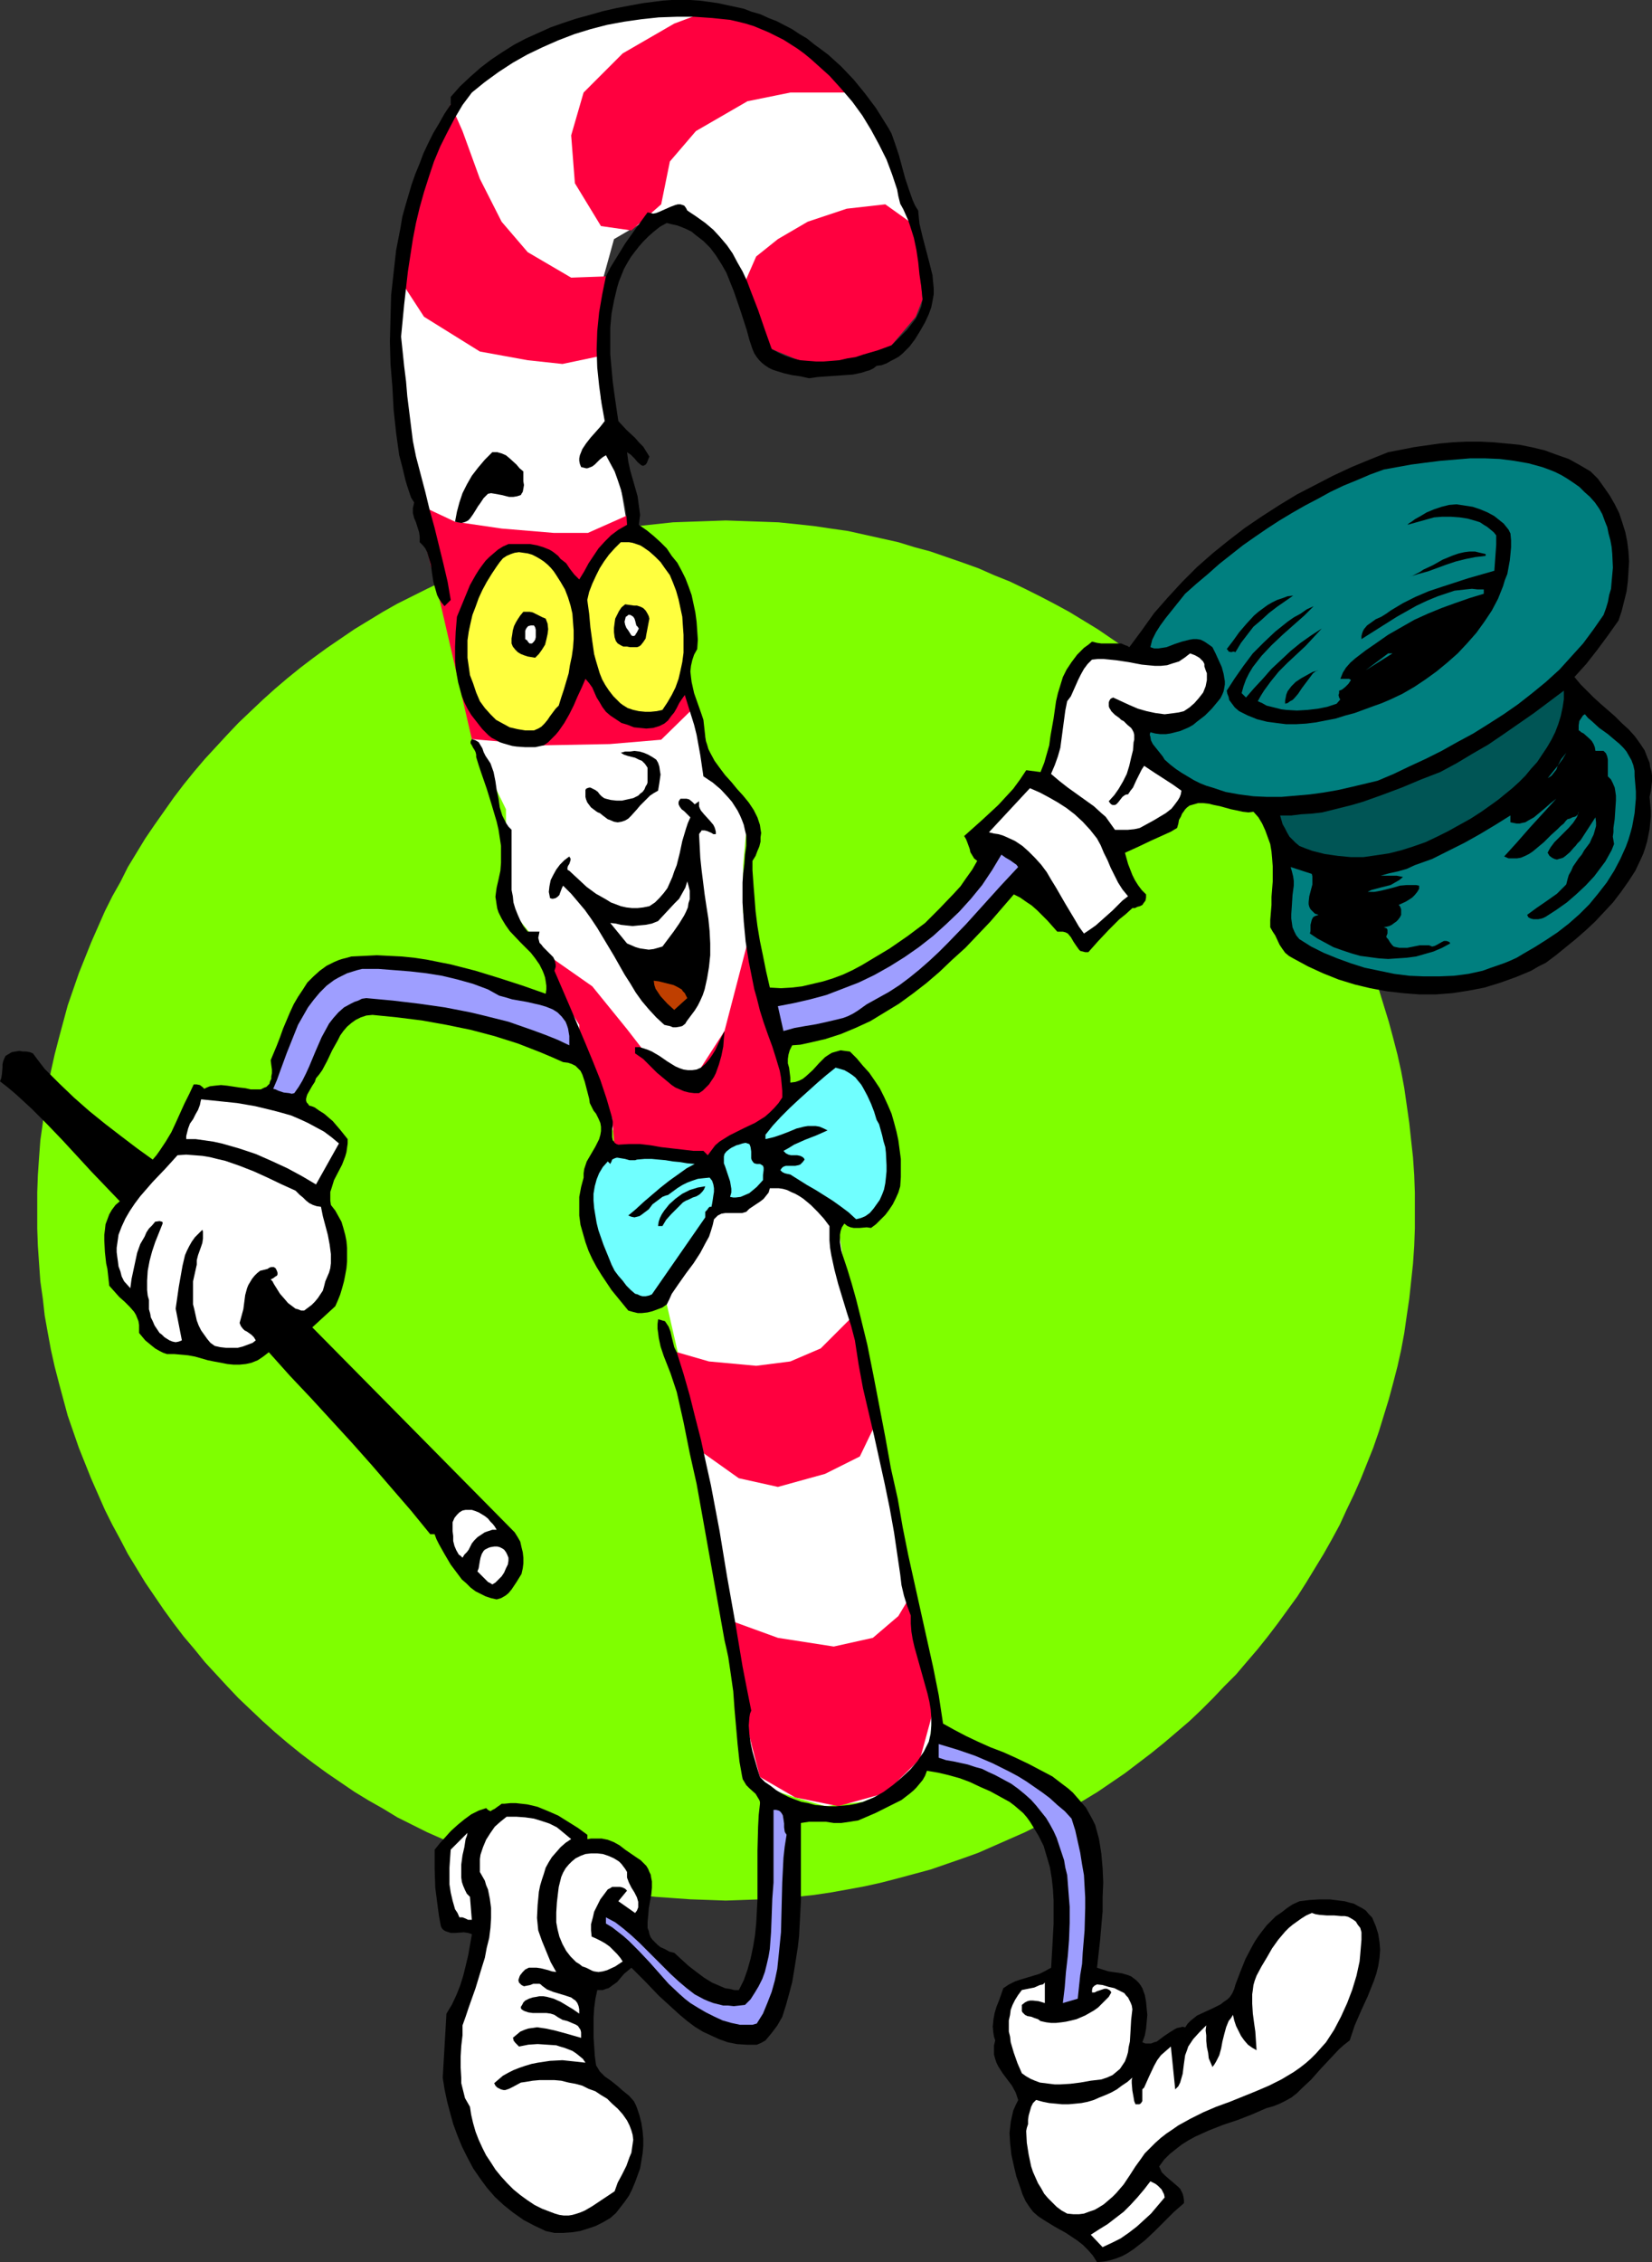 <?xml version="1.0" encoding="UTF-8" standalone="no"?>
<svg
   version="1.0"
   width="113.755mm"
   height="155.711mm"
   id="svg53"
   sodipodi:docname="Candy Cane Dancing.wmf"
   xmlns:inkscape="http://www.inkscape.org/namespaces/inkscape"
   xmlns:sodipodi="http://sodipodi.sourceforge.net/DTD/sodipodi-0.dtd"
   xmlns="http://www.w3.org/2000/svg"
   xmlns:svg="http://www.w3.org/2000/svg">
  <rect width="100%" height="100%" fill="#333333" stroke="none"/>
  <sodipodi:namedview
     id="namedview53"
     pagecolor="#ffffff"
     bordercolor="#000000"
     borderopacity="0.25"
     inkscape:showpageshadow="2"
     inkscape:pageopacity="0.0"
     inkscape:pagecheckerboard="0"
     inkscape:deskcolor="#d1d1d1"
     inkscape:document-units="mm" />
  <defs
     id="defs1">
    <pattern
       id="WMFhbasepattern"
       patternUnits="userSpaceOnUse"
       width="6"
       height="6"
       x="0"
       y="0" />
  </defs>
  <path
     style="fill:#7fff00;fill-opacity:1;fill-rule:evenodd;stroke:none"
     d="m 188.877,494.469 4.686,-0.162 4.524,-0.162 4.524,-0.323 4.686,-0.323 4.524,-0.485 4.362,-0.646 4.524,-0.808 4.362,-0.808 4.362,-0.97 4.362,-1.131 4.201,-1.131 4.201,-1.131 4.201,-1.454 4.201,-1.454 4.039,-1.454 4.039,-1.778 4.039,-1.778 4.039,-1.778 3.878,-1.939 3.716,-1.939 3.878,-2.262 3.716,-2.101 3.716,-2.262 3.555,-2.424 3.555,-2.424 3.393,-2.585 3.393,-2.585 3.393,-2.747 3.231,-2.747 3.393,-2.909 3.07,-2.909 3.07,-3.07 2.908,-3.07 3.07,-3.07 2.747,-3.232 2.908,-3.393 2.585,-3.232 2.585,-3.393 2.585,-3.555 2.585,-3.555 2.262,-3.555 4.524,-7.433 2.1,-3.717 2.1,-3.878 1.777,-3.878 1.939,-4.04 1.777,-4.04 1.616,-4.04 1.616,-4.04 1.454,-4.201 1.293,-4.201 1.293,-4.201 1.131,-4.201 1.131,-4.363 0.969,-4.363 0.808,-4.363 0.646,-4.525 0.646,-4.363 0.485,-4.525 0.485,-4.525 0.323,-4.686 0.162,-4.525 v -4.686 -4.686 l -0.162,-4.525 -0.323,-4.686 -0.485,-4.363 -0.485,-4.525 -0.646,-4.525 -0.646,-4.525 -0.808,-4.363 -0.969,-4.363 -1.131,-4.363 -1.131,-4.201 -1.293,-4.201 -1.293,-4.201 -1.454,-4.201 -1.616,-4.04 -1.616,-4.04 -1.777,-4.04 -1.939,-4.04 -1.777,-3.878 -2.1,-3.717 -2.1,-3.878 -4.524,-7.433 -2.262,-3.555 -2.585,-3.555 -2.585,-3.555 -2.585,-3.393 -2.585,-3.393 -2.908,-3.232 -2.747,-3.232 -3.07,-3.07 -2.908,-3.07 -3.07,-3.07 -3.07,-2.909 -3.393,-2.909 -3.231,-2.747 -3.393,-2.747 -3.393,-2.585 -3.393,-2.585 -3.555,-2.424 -3.555,-2.424 -3.716,-2.262 -3.716,-2.262 -3.878,-2.101 -3.716,-1.939 -3.878,-1.939 -4.039,-1.939 -4.039,-1.616 -4.039,-1.778 -4.039,-1.454 -4.201,-1.454 -4.201,-1.454 -4.201,-1.131 -4.201,-1.293 -4.362,-0.97 -4.362,-0.97 -4.362,-0.97 -4.524,-0.646 -4.362,-0.646 -4.524,-0.485 -4.686,-0.485 -4.524,-0.162 -4.524,-0.162 -4.686,-0.162 -4.524,0.162 -4.686,0.162 -4.524,0.162 -4.524,0.485 -4.524,0.485 -4.524,0.646 -4.362,0.646 -4.362,0.97 -4.524,0.97 -4.201,0.97 -4.362,1.293 -4.201,1.131 -4.201,1.454 -4.039,1.454 -4.201,1.454 -4.039,1.778 -3.878,1.616 -4.039,1.939 -3.878,1.939 -3.878,1.939 -3.716,2.101 -3.716,2.262 -3.716,2.262 -3.555,2.424 -3.555,2.424 -3.555,2.585 -3.393,2.585 -3.393,2.747 -3.231,2.747 -3.231,2.909 -3.07,2.909 -3.231,3.07 -2.908,3.07 -5.817,6.302 -2.747,3.232 -2.747,3.393 -2.585,3.393 -5.009,7.11 -2.424,3.555 -4.524,7.433 -1.939,3.878 -2.1,3.717 -1.939,3.878 -3.555,8.08 -1.616,4.04 -1.616,4.04 -1.454,4.201 -1.454,4.201 -1.131,4.201 -1.131,4.201 -1.131,4.363 -0.969,4.363 -0.808,4.363 -0.808,4.525 -0.485,4.525 -0.646,4.525 -0.323,4.363 -0.323,4.686 -0.162,4.525 v 4.686 4.686 l 0.162,4.525 0.323,4.686 0.323,4.525 0.646,4.525 0.485,4.363 0.808,4.525 0.808,4.363 0.969,4.363 1.131,4.363 1.131,4.201 1.131,4.201 1.454,4.201 1.454,4.201 1.616,4.04 1.616,4.04 1.777,4.04 1.777,4.04 1.939,3.878 2.1,3.878 1.939,3.717 4.524,7.433 2.424,3.555 2.424,3.555 2.585,3.555 2.585,3.393 2.747,3.232 2.747,3.393 5.817,6.302 2.908,3.07 3.231,3.07 3.07,2.909 3.231,2.909 3.231,2.747 3.393,2.747 3.393,2.585 3.555,2.585 3.555,2.424 3.555,2.424 3.716,2.262 3.716,2.101 3.716,2.262 3.878,1.939 3.878,1.939 4.039,1.778 3.878,1.778 4.039,1.778 4.201,1.454 4.039,1.454 4.201,1.454 4.201,1.131 4.362,1.131 4.201,1.131 4.524,0.97 4.362,0.808 4.362,0.808 4.524,0.646 4.524,0.485 4.524,0.323 4.524,0.323 4.686,0.162 z"
     id="path1" />
  <path
     style="fill:#ffffff;fill-opacity:1;fill-rule:evenodd;stroke:none"
     d="m 193.401,74.494 44.917,-15.674 -5.655,-16.805 -11.148,-17.937 -14.541,-12.443 -11.31,-6.787 -14.541,-3.232 -19.065,3.232 -19.227,3.555 -14.541,10.019 -10.987,8.726 -11.31,31.672 -1.616,28.763 52.026,1.616 V 74.494 l 3.393,-12.281 7.755,-4.525 11.31,-2.909 6.786,6.302 z"
     id="path2" />
  <path
     style="fill:#ffffff;fill-opacity:1;fill-rule:evenodd;stroke:none"
     d="m 193.239,462.797 6.948,2.585 6.786,2.262 7.755,2.262 9.856,-1.131 5.817,-2.262 10.825,-5.817 1.616,-15.513 -21.327,-102.287 -2.262,-16.482 -2.262,-14.866 -13.41,-26.016 -6.624,-25.855 -3.555,-22.3 v -12.281 l 1.131,-12.443 -5.655,-7.756 -5.817,-3.07 0.485,-10.18 -10.341,-20.522 -10.017,-34.581 -2.262,-13.574 -4.524,-19.229 V 81.28 l -51.703,-15.674 -0.969,16.805 0.969,22.461 3.555,19.068 5.493,29.248 4.524,13.412 3.393,13.574 1.131,12.119 8.886,18.26 v 13.412 11.15 l 11.148,13.574 2.262,8.888 6.786,18.098 4.524,10.019 4.524,12.119 12.603,41.529 4.201,18.26 5.493,25.855 4.524,23.592 4.524,28.117 z"
     id="path3" />
  <path
     style="fill:#ff003f;fill-opacity:1;fill-rule:evenodd;stroke:none"
     d="m 190.008,421.591 12.441,4.525 14.541,2.262 10.179,-2.262 6.624,-5.656 3.393,-5.656 5.655,30.379 -3.393,12.443 -9.048,8.888 -12.279,3.393 -11.148,-2.262 -9.21,-5.333 -3.231,-12.604 -2.262,-14.543 z"
     id="path4" />
  <path
     style="fill:#ff003f;fill-opacity:1;fill-rule:evenodd;stroke:none"
     d="m 176.112,351.784 8.402,2.424 12.279,1.131 8.886,-1.131 7.917,-3.393 7.917,-7.918 6.624,26.986 -4.362,9.049 -9.048,4.525 -12.279,3.393 -10.179,-2.262 -11.148,-7.918 z"
     id="path5" />
  <path
     style="fill:#ff003f;fill-opacity:1;fill-rule:evenodd;stroke:none"
     d="m 142.829,248.689 11.31,7.918 9.048,11.15 7.755,10.019 6.786,4.525 4.686,-4.525 6.14,-9.534 5.978,-22.946 6.786,22.461 4.362,13.897 3.555,14.22 -48.31,14.543 -1.616,-19.553 -8.563,-19.714 v -4.525 l -5.655,-9.049 z"
     id="path6" />
  <path
     style="fill:#ff003f;fill-opacity:1;fill-rule:evenodd;stroke:none"
     d="m 107.768,130.727 10.664,5.009 12.118,1.778 13.572,1.131 h 8.886 l 10.179,-4.525 16.803,50.578 -7.917,7.756 -13.41,1.131 -17.127,0.323 -18.742,-1.616 -9.048,-39.105 z"
     id="path7" />
  <path
     style="fill:#ff003f;fill-opacity:1;fill-rule:evenodd;stroke:none"
     d="m 157.693,71.908 -9.048,0.323 -11.31,-6.625 -6.786,-7.918 -5.655,-11.15 -4.524,-12.443 -3.07,-6.948 -4.686,8.08 -4.362,11.311 -2.262,12.281 -2.262,13.412 6.624,10.18 14.541,9.049 12.441,2.262 9.048,0.97 10.017,-2.101 z"
     id="path8" />
  <path
     style="fill:#ff003f;fill-opacity:1;fill-rule:evenodd;stroke:none"
     d="m 221.514,24.077 h -15.834 l -11.148,2.262 -13.41,7.756 -6.786,7.918 -2.262,11.15 -7.755,6.787 -7.917,-1.131 -6.786,-11.15 -0.969,-12.443 3.231,-11.15 10.179,-10.18 13.41,-7.756 9.048,-3.393 19.065,4.363 11.148,7.918 z"
     id="path9" />
  <path
     style="fill:#ff003f;fill-opacity:1;fill-rule:evenodd;stroke:none"
     d="m 200.833,90.814 9.371,3.878 12.441,-0.97 9.371,-3.878 6.301,-7.433 1.777,-4.525 -1.777,-19.068 -7.917,-5.656 -10.017,1.131 -10.179,3.393 -7.755,4.525 -5.655,4.525 -3.393,7.756 2.262,7.918 z"
     id="path10" />
  <path
     style="fill:#000000;fill-opacity:1;fill-rule:evenodd;stroke:none"
     d="m 230.4,31.995 0.808,1.293 0.808,1.454 0.969,2.747 0.969,2.909 1.616,5.979 0.969,2.909 0.969,2.747 0.646,1.454 0.808,1.293 0.162,1.778 0.162,1.616 0.808,3.393 1.777,6.787 0.808,3.232 0.162,1.778 0.162,1.616 v 1.616 l -0.323,1.778 -0.323,1.616 -0.646,1.778 -0.969,2.101 -1.293,2.262 -1.293,2.101 -1.454,1.939 -1.777,1.778 -0.969,0.808 -1.131,0.646 -0.969,0.485 -1.131,0.646 -1.293,0.485 -1.293,0.162 -0.808,0.646 -0.969,0.485 -1.131,0.323 -0.969,0.323 -2.262,0.485 -2.262,0.162 -4.686,0.323 -2.262,0.162 -2.262,0.323 -2.1,-0.485 -2.262,-0.323 -2.1,-0.485 -2.1,-0.646 -0.969,-0.323 -0.969,-0.485 -0.969,-0.646 -0.808,-0.646 -0.646,-0.646 -0.646,-0.808 -0.646,-0.97 -0.485,-1.131 -0.808,-2.424 -0.646,-2.424 -1.616,-5.009 -1.777,-5.171 -0.969,-2.424 -0.969,-2.424 -1.293,-2.262 -1.454,-2.262 -1.454,-1.939 -1.777,-1.778 -2.1,-1.616 -0.969,-0.808 -1.293,-0.646 -1.131,-0.485 -1.293,-0.485 -1.454,-0.323 -1.293,-0.323 -1.777,0.97 -1.616,1.293 -1.293,1.131 -1.454,1.454 -1.131,1.293 -1.131,1.454 -0.969,1.293 -0.969,1.616 -0.808,1.454 -0.646,1.616 -0.646,1.616 -0.485,1.616 -0.808,3.393 -0.646,3.393 -0.323,3.555 v 3.555 3.555 l 0.323,3.555 0.323,3.555 0.485,3.555 0.485,3.393 0.485,3.232 2.1,2.262 2.262,2.101 0.969,1.131 1.131,1.131 0.808,1.293 0.808,1.293 -0.323,0.808 -0.323,0.808 -0.323,0.485 -0.323,0.162 -0.323,0.162 -0.485,-0.162 -0.969,-0.808 -0.808,-0.97 -0.969,-0.97 -0.485,-0.323 -0.485,-0.323 0.323,2.424 0.485,2.262 1.293,4.525 0.646,2.262 0.323,2.424 0.162,1.131 0.162,1.293 -0.162,1.293 -0.162,1.293 2.1,1.454 1.777,1.454 1.777,1.616 1.616,1.616 1.293,1.939 1.454,1.778 1.131,2.101 0.969,1.939 0.808,2.101 0.808,2.262 0.485,2.262 0.485,2.262 0.323,2.424 0.162,2.262 0.162,2.424 -0.162,2.424 -0.808,1.454 -0.485,1.454 -0.323,1.454 -0.162,1.454 0.162,1.454 0.162,1.293 0.323,1.454 0.323,1.454 0.969,2.747 0.969,2.747 0.485,1.454 0.162,1.454 0.162,1.454 0.162,1.454 0.162,1.131 0.323,0.97 0.323,1.131 0.485,0.97 1.131,2.101 1.293,1.778 1.454,1.939 1.616,1.778 1.454,1.778 1.616,1.778 1.454,1.778 1.293,1.939 0.969,1.939 0.323,0.97 0.323,0.97 0.162,1.131 0.162,0.97 -0.162,1.131 v 1.131 l -0.323,1.293 -0.485,1.131 -0.485,1.293 -0.808,1.293 v 2.424 l 0.162,2.262 0.162,2.262 0.162,1.939 0.323,4.201 0.485,3.878 0.646,3.878 0.808,3.878 0.808,4.04 0.969,4.201 2.908,0.162 2.747,-0.162 2.747,-0.323 2.747,-0.646 2.747,-0.646 2.585,-0.808 2.585,-0.97 2.424,-1.131 2.424,-1.293 2.424,-1.454 2.424,-1.454 2.424,-1.454 4.686,-3.232 4.524,-3.393 3.716,-3.717 3.716,-3.878 1.777,-1.939 1.454,-2.101 1.616,-2.262 1.293,-2.262 -0.808,-0.646 -0.485,-0.808 -0.485,-0.808 -0.162,-0.808 -0.646,-1.778 -0.323,-0.808 -0.485,-0.808 4.524,-4.04 2.1,-1.939 2.262,-2.101 1.939,-2.101 1.939,-2.101 1.777,-2.424 1.616,-2.424 3.716,0.485 0.969,-2.424 0.646,-2.262 0.646,-2.262 0.323,-2.424 0.808,-4.525 0.646,-4.525 0.485,-2.101 0.646,-2.101 0.646,-2.101 0.969,-1.939 1.293,-1.939 1.454,-1.939 0.808,-0.808 0.969,-0.97 1.131,-0.808 0.969,-0.808 1.293,0.323 1.131,0.162 h 1.293 1.454 1.131 1.293 l 1.131,0.485 0.485,0.162 0.485,0.323 3.231,-4.363 3.231,-4.525 3.555,-4.04 3.716,-4.04 3.878,-3.878 4.039,-3.555 4.201,-3.393 4.201,-3.232 4.524,-3.07 4.524,-2.909 4.524,-2.747 4.686,-2.424 4.686,-2.424 4.847,-2.262 4.686,-1.939 4.847,-1.939 3.393,-0.646 3.231,-0.646 3.393,-0.485 3.393,-0.485 3.555,-0.323 3.393,-0.162 h 3.555 l 3.393,0.162 3.393,0.323 3.393,0.323 3.231,0.646 3.393,0.808 3.07,1.131 3.231,1.131 2.908,1.616 2.747,1.616 1.939,1.939 1.616,2.262 1.454,2.101 1.293,2.262 1.131,2.262 0.808,2.424 0.808,2.585 0.485,2.424 0.323,2.585 0.162,2.585 -0.162,2.585 -0.162,2.585 -0.323,2.585 -0.646,2.585 -0.646,2.585 -0.808,2.424 -2.747,3.878 -2.747,3.717 -2.908,3.717 -3.07,3.393 1.616,1.939 1.616,1.616 1.777,1.778 1.777,1.616 3.716,3.232 1.777,1.778 1.777,1.616 1.616,1.778 1.293,1.778 1.293,1.939 0.808,2.101 0.485,1.131 0.162,1.131 0.323,1.131 0.162,1.131 v 1.293 l -0.162,1.454 -0.162,1.293 -0.323,1.454 0.162,1.778 0.162,1.778 v 1.616 l -0.162,1.616 -0.162,1.616 -0.323,1.616 -0.323,1.616 -0.485,1.616 -0.485,1.454 -0.646,1.454 -1.454,3.07 -1.777,2.747 -1.939,2.747 -2.1,2.747 -2.262,2.424 -2.424,2.585 -2.424,2.262 -2.585,2.262 -2.585,2.101 -2.585,2.101 -2.585,1.939 -1.939,0.97 -1.939,1.131 -3.878,1.616 -4.039,1.454 -4.201,1.293 -4.201,0.808 -4.201,0.646 -4.201,0.323 h -4.362 l -4.201,-0.323 -4.201,-0.485 -4.362,-0.808 -4.039,-0.97 -4.201,-1.293 -4.039,-1.616 -3.878,-1.778 -3.878,-2.101 -1.131,-0.646 -0.969,-0.808 -0.808,-1.131 -0.646,-0.97 -1.131,-2.424 -0.646,-0.97 -0.646,-1.131 v -1.939 l 0.323,-3.878 v -2.101 l 0.323,-4.04 v -3.878 l -0.162,-2.101 -0.162,-1.778 -0.323,-1.939 -0.646,-1.778 -0.646,-1.778 -0.808,-1.778 -0.969,-1.616 -1.293,-1.454 -1.293,0.162 -1.454,-0.162 -1.454,-0.323 -1.616,-0.323 -2.908,-0.808 -1.616,-0.323 -1.293,-0.323 -1.454,-0.162 h -1.293 l -1.131,0.323 -1.131,0.323 -0.646,0.485 -0.485,0.485 -0.323,0.485 -0.485,0.646 -0.323,0.808 -0.485,0.808 -0.162,0.97 -0.323,1.131 -1.616,0.97 -1.777,0.808 -3.231,1.454 -3.393,1.616 -1.777,0.808 -1.777,0.808 0.808,2.909 1.131,2.909 0.646,1.293 0.808,1.293 0.969,1.293 1.131,1.131 v 0.808 l -0.162,0.808 -0.485,0.646 -0.323,0.485 -0.646,0.323 -0.646,0.162 -0.646,0.323 h -0.646 l -1.777,1.616 -1.616,1.293 -2.747,2.747 -2.747,2.909 -2.585,2.909 h -0.808 l -0.646,-0.162 -0.646,-0.162 -0.323,-0.323 -0.808,-1.131 -0.646,-0.97 -0.646,-1.131 -0.808,-0.97 -0.646,-0.323 -0.646,-0.162 h -0.646 -0.808 l -2.585,-2.909 -1.293,-1.293 -1.293,-1.293 -1.454,-1.293 -1.454,-0.97 -1.616,-1.131 -1.616,-0.808 -6.14,7.11 -3.231,3.393 -3.231,3.393 -3.393,3.07 -3.393,3.232 -3.393,2.909 -3.555,2.747 -3.555,2.585 -3.716,2.262 -3.716,2.262 -3.878,1.778 -3.878,1.616 -4.039,1.293 -2.1,0.485 -2.1,0.485 -2.262,0.485 -2.1,0.162 -0.323,0.646 -0.323,0.646 -0.323,1.131 -0.162,1.131 v 1.131 l 0.323,1.131 0.162,1.293 0.162,1.293 v 1.293 l 1.293,-0.162 0.969,-0.323 0.969,-0.485 0.808,-0.646 1.777,-1.616 1.616,-1.778 1.616,-1.616 0.969,-0.646 0.808,-0.485 1.131,-0.323 1.131,-0.323 1.131,0.162 1.293,0.162 1.777,1.778 1.616,1.939 1.616,1.778 1.454,2.101 1.293,1.939 1.131,2.262 0.969,2.101 0.969,2.262 0.646,2.262 0.646,2.424 0.485,2.262 0.323,2.424 0.323,2.424 v 2.424 2.262 l -0.162,2.424 -0.485,1.616 -0.646,1.454 -0.808,1.616 -0.969,1.454 -0.969,1.293 -1.293,1.293 -1.131,1.131 -1.293,0.97 -1.131,-0.162 -1.777,0.162 h -0.808 -0.808 l -0.808,-0.162 -0.808,-0.323 -0.808,-0.646 -0.646,0.97 -0.323,0.97 -0.162,0.97 v 0.97 0.97 l 0.162,1.131 0.162,0.97 0.323,1.131 1.293,3.878 1.131,3.717 1.131,4.04 0.969,3.878 1.939,7.918 1.616,8.08 3.07,15.998 1.454,8.08 1.777,7.918 1.293,7.433 1.454,7.272 3.231,14.543 3.231,14.543 1.454,7.272 1.131,7.433 2.908,1.616 3.07,1.616 3.07,1.454 3.231,1.454 3.393,1.293 3.231,1.454 3.393,1.616 3.07,1.616 3.07,1.616 2.747,2.101 1.293,0.97 1.293,1.131 1.131,1.293 1.131,1.293 1.131,1.293 0.808,1.454 0.808,1.454 0.808,1.616 0.485,1.778 0.485,1.778 0.323,1.939 0.323,2.101 0.323,3.717 0.162,3.717 -0.162,3.717 v 3.717 l -0.323,3.717 -0.323,3.717 -0.808,7.272 1.454,0.485 1.616,0.485 3.393,0.485 1.616,0.485 0.808,0.323 0.646,0.485 0.646,0.485 0.646,0.646 0.485,0.646 0.485,0.808 0.646,1.778 0.323,1.778 0.162,1.778 0.162,1.616 -0.162,1.778 -0.162,1.778 -0.323,1.778 -0.646,1.778 0.808,0.323 h 0.808 0.646 l 0.808,-0.323 0.646,-0.162 0.646,-0.485 1.293,-0.97 1.454,-0.97 1.293,-0.808 0.646,-0.323 0.808,-0.162 0.646,-0.162 0.646,0.162 0.646,-0.97 0.808,-0.808 0.808,-0.646 0.808,-0.646 2.1,-0.97 2.1,-0.97 1.939,-0.97 0.808,-0.646 0.969,-0.646 0.646,-0.646 0.646,-0.97 0.485,-1.131 0.323,-1.131 1.293,-3.393 1.293,-3.232 1.616,-3.07 0.808,-1.454 0.969,-1.454 0.969,-1.293 1.131,-1.454 1.131,-1.131 1.293,-1.293 1.454,-0.97 1.454,-1.131 1.454,-0.97 1.777,-0.808 2.585,-0.323 2.585,-0.162 h 2.747 l 2.585,0.323 1.293,0.162 1.131,0.323 1.293,0.323 1.131,0.646 0.969,0.485 0.969,0.646 0.808,0.97 0.808,0.808 0.485,1.131 0.485,1.131 0.646,2.101 0.323,2.101 0.162,1.939 -0.162,2.101 -0.323,2.101 -0.485,1.939 -0.646,1.939 -1.616,4.04 -1.777,3.878 -1.616,3.717 -0.646,1.939 -0.646,1.939 -1.454,1.131 -1.293,1.131 -2.424,2.585 -2.424,2.585 -2.424,2.747 -2.585,2.424 -1.131,1.131 -1.454,1.131 -1.454,0.808 -1.616,0.808 -1.616,0.646 -1.777,0.485 -3.716,1.616 -3.716,1.454 -3.878,1.293 -3.716,1.454 -1.777,0.808 -1.777,0.808 -1.777,0.97 -1.777,1.131 -1.454,1.131 -1.616,1.293 -1.454,1.454 -1.293,1.778 0.323,0.646 0.323,0.808 0.969,0.97 1.131,0.97 1.131,0.97 1.131,0.97 0.485,0.485 0.323,0.646 0.323,0.646 0.162,0.646 0.162,0.97 v 0.808 l -1.293,1.131 -1.293,1.131 -2.424,2.424 -2.585,2.585 -2.585,2.424 -1.454,1.131 -1.454,1.131 -1.454,0.97 -1.454,0.808 -1.616,0.646 -1.616,0.485 -1.616,0.323 -1.777,0.162 -1.131,-1.778 -1.293,-1.454 -1.293,-1.293 -1.454,-1.131 -1.454,-0.97 -1.454,-0.97 -1.454,-0.808 -1.454,-0.808 -2.908,-1.778 -1.454,-0.97 -1.293,-1.131 -0.969,-1.293 -0.969,-1.454 -0.808,-1.778 -0.323,-0.97 -0.323,-0.97 -0.969,-2.747 -0.646,-2.747 -0.646,-2.909 -0.323,-2.909 -0.162,-2.747 0.162,-1.454 0.162,-1.454 0.323,-1.454 0.323,-1.454 0.646,-1.454 0.646,-1.293 -0.323,-0.97 -0.323,-0.97 -0.969,-1.778 -2.424,-3.232 -1.131,-1.778 -0.485,-0.97 -0.323,-0.97 -0.323,-1.131 v -1.131 -1.293 l 0.323,-1.293 -0.323,-0.97 -0.162,-0.97 -0.162,-1.616 0.162,-1.778 0.323,-1.778 0.485,-1.616 0.646,-1.616 1.131,-3.232 1.454,-0.97 1.616,-0.808 1.454,-0.485 1.616,-0.485 3.231,-0.97 1.616,-0.808 1.454,-0.808 0.162,-2.747 0.162,-2.747 0.323,-5.979 v -2.909 -3.07 l -0.162,-2.909 -0.323,-2.909 -0.485,-2.909 -0.808,-2.747 -0.808,-2.747 -1.293,-2.585 -1.454,-2.424 -0.808,-1.293 -0.808,-1.131 -0.969,-1.131 -1.131,-0.97 -1.131,-0.97 -1.293,-0.97 -5.009,-2.747 -2.585,-1.131 -2.747,-1.293 -2.585,-0.97 -2.908,-0.808 -2.747,-0.646 -2.908,-0.485 -0.485,1.293 -0.646,1.131 -0.808,0.97 -0.808,0.97 -0.808,0.808 -0.969,0.808 -2.1,1.616 -2.262,1.131 -2.262,1.131 -2.262,1.131 -2.262,0.97 -1.131,0.485 -1.131,0.485 -1.131,0.162 -0.969,0.162 -2.262,0.323 h -1.939 l -2.1,-0.323 h -2.1 -2.262 l -2.1,0.323 v 13.735 6.464 l -0.323,6.14 -0.162,3.07 -0.323,2.909 -0.485,3.07 -0.485,3.07 -0.485,2.909 -0.808,3.07 -0.808,2.909 -0.969,3.07 -1.293,2.262 -1.454,1.939 -0.808,0.97 -0.808,0.97 -1.131,0.646 -1.131,0.485 h -2.585 l -2.585,-0.162 -2.424,-0.485 -2.262,-0.808 -2.1,-0.97 -2.1,-0.97 -2.1,-1.293 -1.939,-1.454 -1.939,-1.616 -1.777,-1.616 -3.716,-3.393 -3.555,-3.717 -3.555,-3.555 -0.969,0.808 -0.969,0.808 -1.777,2.101 -1.131,0.808 -1.131,0.808 -0.646,0.162 -0.808,0.323 h -0.646 -0.808 l -0.485,2.262 -0.323,2.424 -0.162,2.424 v 2.585 2.585 l 0.162,2.424 0.162,2.424 0.323,2.424 0.485,0.808 0.485,0.808 1.293,1.293 1.616,1.131 1.616,1.293 1.454,1.293 1.616,1.293 1.293,1.454 0.485,0.97 0.323,0.808 0.646,1.939 0.485,1.939 0.323,2.101 0.162,1.939 v 1.939 l -0.162,1.939 -0.323,1.939 -0.323,1.939 -0.646,1.778 -0.646,1.778 -0.808,1.939 -0.808,1.616 -1.131,1.616 -1.131,1.454 -1.131,1.454 -1.454,1.293 -1.939,1.131 -1.939,0.97 -1.939,0.646 -2.1,0.646 -2.1,0.323 -2.262,0.162 h -2.262 l -2.262,-0.485 -3.07,-1.454 -2.747,-1.454 -2.747,-1.939 -2.424,-1.939 -2.262,-2.101 -2.1,-2.424 -1.777,-2.424 -1.777,-2.585 -1.454,-2.747 -1.454,-2.909 -1.131,-2.747 -1.131,-3.07 -0.808,-2.909 -0.808,-3.07 -0.646,-3.07 -0.485,-3.07 0.969,-16.644 1.454,-2.424 1.131,-2.424 0.969,-2.424 0.808,-2.585 0.646,-2.585 0.646,-2.747 0.969,-5.494 -0.969,-0.323 -1.131,-0.162 -2.262,0.162 h -1.131 l -0.969,-0.323 -0.485,-0.162 -0.485,-0.323 -0.323,-0.323 -0.323,-0.646 -0.485,-2.585 -0.323,-2.424 -0.646,-5.009 -0.162,-4.848 v -2.424 -2.585 l 1.293,-1.616 1.454,-1.616 1.454,-1.616 1.777,-1.616 1.777,-1.454 1.777,-1.293 1.939,-0.97 0.969,-0.323 0.969,-0.323 0.323,0.323 0.162,0.162 0.323,0.162 0.323,0.162 0.485,-0.323 0.646,-0.323 0.646,-0.485 0.485,-0.323 0.646,-0.485 h 0.646 l 1.616,-0.162 h 1.454 l 1.454,0.162 1.454,0.162 1.454,0.323 1.293,0.323 2.747,1.131 2.585,1.131 2.585,1.616 2.585,1.616 2.424,1.778 v 1.131 l 0.969,-0.162 h 0.808 0.969 0.969 l 1.616,0.323 1.616,0.646 1.454,0.808 1.454,1.131 3.07,2.101 0.969,0.646 0.808,0.808 0.646,0.646 0.485,0.808 0.323,0.808 0.323,0.646 0.162,0.97 0.162,0.808 v 1.616 l -0.162,1.778 -0.646,3.555 -0.162,1.939 -0.162,1.616 v 1.616 l 0.323,0.808 0.162,0.808 0.323,0.808 0.485,0.646 0.646,0.646 0.646,0.646 0.808,0.646 1.131,0.485 1.131,0.646 1.293,0.323 3.716,3.393 2.1,1.616 1.939,1.454 2.1,1.293 2.262,0.97 1.131,0.485 1.131,0.162 1.293,0.323 h 1.131 l 1.293,-2.585 0.969,-2.747 0.808,-2.909 0.646,-3.07 0.485,-2.909 0.323,-3.232 0.162,-3.07 0.162,-3.07 v -12.766 l 0.162,-6.14 0.162,-3.07 0.323,-2.909 v -0.485 l -0.162,-0.485 -0.485,-0.808 -0.485,-0.808 -1.616,-1.454 -0.808,-0.808 -0.485,-0.808 -0.485,-0.808 -0.808,-4.525 -0.485,-4.525 -0.808,-9.211 -0.323,-4.525 -0.646,-4.525 -0.646,-4.363 -0.485,-2.262 -0.485,-2.101 -2.908,-16.321 -2.908,-16.321 -1.454,-8.08 -1.777,-7.918 -1.616,-8.08 -1.777,-7.918 -0.808,-2.424 -0.808,-2.424 -1.777,-4.525 -0.808,-2.424 -0.485,-2.262 -0.162,-1.293 -0.162,-1.131 v -1.131 l 0.162,-1.293 0.646,0.162 0.485,0.162 0.646,0.162 0.323,0.485 0.323,0.485 0.323,0.485 0.485,1.293 0.323,1.454 0.323,1.293 0.323,1.293 0.646,1.293 1.777,5.656 1.616,5.656 1.454,5.817 1.454,5.656 1.293,5.979 1.293,5.817 2.262,11.958 1.939,11.796 2.1,11.796 1.939,11.635 1.131,5.817 1.131,5.656 -0.323,0.808 -0.162,0.97 -0.162,2.101 0.162,2.262 0.323,2.262 0.485,2.262 0.646,2.262 0.646,2.262 0.646,2.101 1.293,1.293 1.454,0.97 1.454,1.131 1.616,0.97 1.616,0.808 1.616,0.646 1.777,0.646 1.777,0.323 1.777,0.485 1.777,0.162 1.777,0.162 h 1.777 l 1.777,-0.162 1.777,-0.162 1.777,-0.323 1.777,-0.485 2.747,-1.131 2.585,-1.454 2.424,-1.778 2.262,-1.939 2.262,-2.101 1.939,-2.262 1.616,-2.424 0.646,-1.293 0.646,-1.293 0.485,-2.101 0.162,-2.101 v -2.101 l -0.162,-2.101 -0.323,-1.939 -0.485,-2.101 -1.131,-4.04 -1.131,-4.04 -1.131,-4.04 -0.485,-2.101 -0.323,-1.939 -0.162,-2.101 v -2.101 l -0.969,-2.585 -0.808,-2.585 -0.646,-2.747 -0.323,-2.747 -0.808,-5.494 -0.808,-5.494 -1.131,-6.302 -1.293,-6.302 -2.747,-12.443 -2.908,-12.443 -1.131,-6.14 -0.969,-6.302 -0.969,-3.717 -1.131,-3.555 -1.131,-3.717 -1.131,-3.717 -0.969,-3.717 -0.808,-3.717 -0.323,-1.939 -0.162,-1.939 v -1.778 -1.939 l -1.454,-1.939 -1.616,-1.778 -1.777,-1.778 -1.939,-1.616 -0.969,-0.646 -1.131,-0.646 -1.131,-0.485 -0.969,-0.485 -1.131,-0.323 -1.131,-0.162 h -1.131 -1.131 l -0.323,1.131 -0.646,0.808 -0.646,0.808 -0.808,0.646 -1.939,1.293 -0.969,0.646 -0.808,0.808 -1.131,0.323 h -1.131 -1.131 -2.1 l -0.969,0.162 -0.969,0.485 -0.485,0.485 -0.485,0.485 -0.323,1.454 -0.485,1.616 -0.485,1.454 -0.808,1.454 -1.454,2.747 -1.777,2.747 -1.939,2.585 -1.939,2.747 -1.777,2.585 -0.646,1.454 -0.646,1.293 -1.131,0.808 -1.293,0.485 -1.293,0.485 -1.293,0.323 -1.454,0.162 h -1.131 l -1.293,-0.323 -1.131,-0.323 -2.908,-3.555 -1.454,-1.778 -1.293,-1.939 -1.293,-1.939 -1.293,-2.101 -1.131,-2.101 -0.969,-2.101 -0.808,-2.262 -0.646,-2.262 -0.646,-2.262 -0.323,-2.424 v -2.424 -2.424 l 0.485,-2.585 0.646,-2.424 v -1.131 l 0.162,-1.131 0.323,-0.97 0.323,-0.97 1.131,-1.939 1.131,-1.939 0.969,-1.939 0.323,-1.131 0.162,-0.97 v -1.131 l -0.162,-0.97 -0.485,-1.131 -0.646,-1.293 -0.646,-0.808 -0.485,-0.97 -0.485,-0.97 -0.162,-1.131 -1.131,-4.363 -0.323,-0.97 -0.323,-0.97 -0.485,-0.97 -0.646,-0.646 -0.646,-0.646 -0.969,-0.485 -0.969,-0.323 -1.293,-0.162 -2.908,-1.293 -3.07,-1.293 -2.908,-1.131 -2.908,-1.131 -3.07,-0.97 -3.07,-0.97 -6.14,-1.616 -6.301,-1.293 -6.301,-1.131 -6.463,-0.808 -6.463,-0.646 -1.616,0.162 -1.454,0.485 -1.293,0.646 -1.131,0.808 -1.131,0.97 -0.969,1.131 -0.808,1.131 -0.646,1.293 -1.454,2.585 -1.293,2.747 -1.293,2.424 -0.808,1.131 -0.808,0.97 -0.323,0.97 -0.646,0.97 -0.646,1.131 -0.646,1.131 -0.162,0.485 -0.162,0.646 v 0.485 l 0.162,0.485 0.323,0.323 0.323,0.485 0.646,0.162 0.808,0.323 1.131,0.808 1.293,0.808 1.131,0.97 1.131,0.97 1.939,2.262 1.939,2.424 v 1.131 l -0.162,1.131 -0.162,1.131 -0.323,1.131 -0.808,2.101 -2.1,4.04 -0.646,2.101 -0.323,0.97 v 1.131 1.131 l 0.162,1.131 1.131,1.454 0.808,1.454 0.808,1.454 0.485,1.616 0.485,1.778 0.323,1.616 0.162,1.778 v 1.778 1.778 l -0.162,1.778 -0.323,1.778 -0.323,1.616 -0.485,1.778 -0.485,1.616 -0.646,1.616 -0.646,1.454 -5.978,5.494 52.672,53.325 0.808,1.293 0.646,1.131 0.323,1.454 0.323,1.293 0.162,1.454 v 1.454 l -0.162,1.293 -0.323,1.454 -1.293,2.101 -1.293,1.939 -0.808,0.97 -0.808,0.646 -1.131,0.646 -1.131,0.323 -1.454,-0.323 -1.454,-0.485 -1.293,-0.646 -1.293,-0.646 -1.293,-0.97 -1.131,-1.131 -1.131,-0.97 -0.969,-1.293 -1.939,-2.585 -1.616,-2.747 -1.454,-2.585 -0.646,-1.293 -0.485,-1.293 h -1.131 l -5.009,-6.14 -5.17,-5.979 -5.009,-5.817 -5.17,-5.817 -5.332,-5.817 -5.332,-5.817 -5.493,-5.817 -5.493,-6.14 -1.454,1.131 -1.454,0.97 -1.616,0.646 -1.454,0.323 -1.616,0.162 h -1.616 l -1.616,-0.162 -1.616,-0.323 -1.777,-0.323 -1.616,-0.323 -3.393,-0.97 -1.777,-0.323 -1.777,-0.162 -1.777,-0.162 h -1.939 l -0.969,-0.323 -0.969,-0.485 -1.131,-0.646 -0.808,-0.646 -1.777,-1.454 -1.616,-1.939 v -1.131 -0.97 l -0.162,-0.97 -0.323,-0.808 -0.323,-0.808 -0.485,-0.808 -1.131,-1.293 -1.293,-1.293 -1.454,-1.293 -1.293,-1.454 -1.293,-1.454 -0.162,-1.454 -0.162,-1.454 -0.162,-1.454 -0.323,-1.454 -0.323,-2.909 -0.162,-3.07 v -1.454 l 0.162,-1.293 0.162,-1.454 0.485,-1.293 0.485,-1.293 0.646,-1.131 0.969,-1.293 1.131,-0.97 -3.716,-3.878 -3.716,-3.878 -3.716,-4.04 -3.878,-4.201 -3.878,-4.04 -4.039,-4.04 -4.039,-3.717 -2.1,-1.778 L 0,281.33 l 0.323,-0.808 0.162,-0.97 0.162,-1.778 v -0.808 l 0.162,-0.808 0.323,-0.808 0.323,-0.646 0.808,-0.485 0.808,-0.485 0.969,-0.162 0.969,-0.162 0.969,0.162 h 0.808 l 0.969,0.162 0.808,0.323 1.454,1.939 1.616,2.101 1.777,1.778 1.939,1.939 3.878,3.717 4.039,3.555 4.201,3.393 4.201,3.232 4.039,3.07 4.039,2.909 0.969,-1.131 0.808,-1.131 1.616,-2.424 1.454,-2.424 1.131,-2.424 2.262,-5.009 1.293,-2.585 1.131,-2.424 h 0.808 l 0.808,0.162 0.646,0.485 0.485,0.485 0.646,-0.323 0.808,-0.323 1.293,-0.162 1.616,-0.162 1.616,0.162 3.231,0.485 1.454,0.162 1.454,0.323 h 1.293 1.293 l 0.969,-0.485 0.485,-0.162 0.485,-0.485 0.323,-0.323 0.162,-0.646 0.323,-0.646 v -0.646 l 0.162,-0.808 v -0.97 l -0.162,-1.131 -0.162,-1.293 0.808,-1.939 0.808,-1.939 0.808,-2.101 0.808,-2.262 1.777,-4.201 0.969,-2.101 1.131,-1.939 1.293,-1.939 1.131,-1.778 1.616,-1.616 1.616,-1.454 1.777,-1.293 1.939,-0.97 1.131,-0.485 0.969,-0.323 1.293,-0.323 1.131,-0.323 3.393,-0.162 3.231,-0.162 3.231,0.162 3.231,0.162 3.231,0.323 3.231,0.485 3.231,0.646 3.231,0.646 6.301,1.616 6.301,1.939 5.978,1.939 5.978,2.101 0.162,-1.131 v -0.97 l -0.162,-1.131 -0.162,-0.97 -0.323,-0.97 -0.323,-0.808 -0.808,-1.616 -1.131,-1.616 -1.131,-1.454 -2.747,-2.747 -2.747,-2.909 -1.131,-1.616 -0.969,-1.616 -0.808,-1.616 -0.323,-0.97 -0.162,-0.97 -0.162,-1.131 -0.162,-0.97 0.162,-1.293 0.162,-1.131 0.485,-2.101 0.485,-2.262 0.162,-2.101 v -2.101 -2.262 l -0.323,-2.101 -0.323,-2.101 -0.485,-2.101 -1.293,-4.363 -1.293,-4.201 -1.454,-4.201 -0.646,-1.939 -0.646,-2.101 v -0.646 l -0.162,-0.646 -0.323,-0.646 -0.323,-0.485 -0.323,-0.646 -0.323,-0.485 v -0.485 l 0.162,-0.323 0.162,-0.323 0.485,0.162 0.485,0.162 0.808,0.485 0.485,0.808 0.485,0.808 0.323,0.97 0.485,0.97 0.646,0.97 0.646,0.97 0.808,2.262 0.485,2.424 0.323,2.262 0.485,2.262 0.323,2.262 0.646,2.101 0.485,0.97 0.485,0.97 0.646,0.97 0.808,0.808 v 3.393 3.555 3.555 3.393 1.778 l 0.323,1.616 0.162,1.616 0.485,1.616 0.646,1.616 0.646,1.454 0.808,1.454 1.131,1.454 h 3.07 l -0.162,0.808 -0.162,0.808 0.162,0.646 0.162,0.646 0.485,0.485 0.485,0.646 0.969,0.97 1.131,1.131 0.485,0.485 0.323,0.646 0.162,0.485 0.162,0.808 v 0.646 l -0.323,0.97 4.039,9.372 4.039,9.534 1.939,4.686 1.939,4.848 1.616,4.848 1.454,5.009 0.162,0.97 v 0.97 l -0.162,0.97 v 1.131 0.97 l 0.162,0.808 0.323,0.323 0.162,0.323 0.485,0.323 0.485,0.162 2.747,-0.162 h 2.908 l 2.747,0.323 2.747,0.485 5.655,0.646 2.747,0.323 h 2.585 l 1.131,1.131 0.969,-1.293 0.969,-1.293 1.131,-0.97 1.293,-0.808 1.293,-0.808 1.293,-0.646 2.585,-1.293 2.747,-1.293 1.293,-0.808 1.293,-0.808 1.293,-1.131 1.131,-1.131 1.131,-1.293 0.969,-1.454 V 283.754 l -0.162,-1.778 -0.162,-1.616 -0.323,-1.778 -0.969,-3.232 -0.969,-3.07 -1.131,-3.07 -1.131,-3.232 -0.969,-3.07 -0.808,-3.232 -0.646,-2.262 -0.485,-2.424 -0.969,-4.848 -0.808,-5.171 -0.485,-5.171 -0.323,-5.009 v -2.585 -2.585 l 0.162,-2.424 0.323,-2.424 0.162,-2.424 0.323,-2.262 v -1.454 -1.293 l -0.323,-1.293 -0.323,-1.454 -0.485,-1.293 -0.485,-1.131 -0.646,-1.293 -1.454,-2.262 -0.969,-1.131 -1.939,-2.101 -2.1,-1.778 -2.424,-1.616 -0.808,-5.494 -0.969,-5.333 -0.646,-2.585 -0.808,-2.585 -0.808,-2.585 -0.808,-2.585 -0.808,1.131 -0.646,0.97 -0.646,1.293 -0.646,1.131 -0.808,0.97 -0.808,1.131 -0.969,0.808 -1.293,0.646 -1.616,0.485 -1.777,0.162 -1.616,-0.162 -1.616,-0.162 -1.616,-0.646 -1.616,-0.485 -1.454,-0.97 -1.454,-0.97 -1.131,-0.97 -0.969,-1.293 -0.646,-1.131 -0.808,-1.293 -1.131,-2.585 -0.808,-1.131 -0.969,-1.131 -0.969,2.262 -1.131,2.424 -0.969,2.262 -1.131,2.262 -1.293,2.262 -1.454,2.101 -0.808,0.97 -0.969,0.97 -0.969,0.97 -1.131,0.808 -2.262,0.485 h -2.585 l -2.262,-0.162 -1.131,-0.162 -1.131,-0.323 -1.131,-0.323 -0.969,-0.323 -1.131,-0.646 -0.969,-0.485 -0.808,-0.646 -0.808,-0.808 -0.808,-0.808 -0.646,-0.808 -1.131,-1.454 -1.131,-1.454 -0.969,-1.616 -0.808,-1.616 -0.646,-1.616 -0.485,-1.778 -0.485,-1.778 -0.323,-1.778 -0.323,-1.939 -0.162,-1.939 v -3.717 l 0.162,-3.878 0.323,-3.878 1.131,-2.747 1.131,-2.747 1.131,-2.747 1.454,-2.585 0.808,-1.293 0.808,-1.131 0.969,-1.293 0.969,-0.97 1.131,-0.97 1.131,-0.97 1.293,-0.808 1.454,-0.646 h 3.878 1.777 l 1.777,0.323 1.616,0.485 1.616,0.646 0.808,0.485 0.646,0.485 0.808,0.646 0.646,0.808 0.646,0.485 0.808,0.646 0.969,1.454 1.131,1.454 0.646,0.646 0.646,0.646 1.293,-2.101 1.131,-2.101 1.293,-1.939 1.293,-1.939 1.616,-1.778 1.616,-1.616 1.939,-1.454 1.131,-0.646 1.131,-0.646 -0.162,-2.262 -0.323,-2.424 -0.485,-2.262 -0.646,-2.262 -0.808,-2.424 -0.808,-2.262 -1.131,-2.101 -1.131,-2.101 -0.808,0.485 -0.808,0.646 -0.646,0.646 -0.646,0.646 -0.646,0.485 -0.808,0.323 -0.485,0.162 h -0.323 l -0.646,-0.162 -0.646,-0.162 -0.323,-0.808 -0.162,-0.808 v -0.646 l 0.162,-0.808 0.323,-0.808 0.323,-0.808 0.969,-1.454 1.131,-1.454 2.585,-2.909 1.131,-1.454 -0.808,-4.525 -0.646,-4.686 -0.485,-4.686 -0.162,-4.686 0.162,-4.848 0.485,-4.848 0.808,-4.686 0.485,-2.424 0.485,-2.262 1.131,-2.262 1.293,-2.101 2.585,-4.201 2.747,-3.878 3.07,-4.201 0.808,0.162 0.646,0.162 0.808,-0.162 0.808,-0.323 1.454,-0.646 1.454,-0.646 1.293,-0.485 0.646,-0.162 h 0.646 l 0.485,0.162 0.485,0.162 0.485,0.646 0.323,0.646 2.424,1.616 2.262,1.616 2.1,1.778 1.777,1.939 1.777,2.101 1.454,2.101 1.293,2.424 1.293,2.262 1.131,2.424 0.969,2.585 1.939,5.009 1.777,5.171 1.777,5.009 1.777,0.97 1.777,0.808 1.939,0.646 1.939,0.485 1.939,0.162 2.1,0.162 h 2.1 l 2.1,-0.162 1.939,-0.162 2.1,-0.485 2.1,-0.323 1.939,-0.646 3.878,-1.131 1.777,-0.646 1.777,-0.646 2.747,-2.747 1.293,-1.293 1.131,-1.454 1.131,-1.454 0.808,-1.616 0.646,-1.616 0.323,-1.778 -0.323,-3.232 -0.485,-3.232 -0.323,-3.232 -0.485,-3.232 -0.646,-3.07 -0.969,-3.07 -0.485,-1.454 -0.646,-1.454 -0.646,-1.454 -0.808,-1.454 -0.485,-1.939 -0.323,-1.778 -1.293,-3.878 -1.454,-3.878 -1.939,-3.878 -2.1,-3.878 -2.262,-3.717 -2.585,-3.555 -2.908,-3.393 -3.07,-3.393 -3.231,-2.909 -1.616,-1.454 -1.777,-1.454 -1.777,-1.293 -3.555,-2.262 -1.939,-0.97 -1.939,-0.97 -1.939,-0.808 -1.939,-0.808 -2.1,-0.646 -1.939,-0.485 -2.1,-0.485 -4.686,-0.485 -4.686,-0.323 h -4.524 l -4.686,0.162 -4.524,0.485 -4.524,0.646 -4.362,0.808 -4.362,1.131 -4.201,1.293 -4.201,1.616 -4.039,1.778 -4.039,1.939 -3.716,2.101 -3.716,2.424 -3.555,2.585 -3.393,2.747 -2.424,3.232 -2.1,3.555 -1.939,3.717 -1.777,3.555 -1.616,3.878 -1.293,3.878 -1.293,4.04 -1.131,4.04 -0.969,4.04 -0.808,4.201 -0.646,4.201 -0.646,4.201 -0.969,8.564 -0.808,8.403 0.808,7.756 0.485,3.878 0.323,3.878 0.969,7.756 0.485,3.878 0.808,4.04 2.424,9.211 1.131,4.686 1.293,4.686 2.262,9.211 1.131,4.848 0.808,4.686 -1.616,1.616 -0.808,-0.97 -0.646,-0.97 -0.485,-0.97 -0.323,-1.131 -0.646,-2.262 -0.323,-2.101 -0.323,-2.424 -0.646,-2.101 -0.323,-1.131 -0.485,-0.97 -0.646,-0.808 -0.808,-0.808 v -1.454 l -0.162,-1.131 -0.808,-2.585 -0.485,-1.131 -0.323,-1.293 v -1.293 l 0.162,-0.646 0.162,-0.808 -0.808,-1.293 -0.485,-1.454 -0.485,-1.454 -0.485,-1.616 -0.808,-3.393 -0.808,-3.07 -0.808,-5.817 -0.646,-5.979 -0.323,-5.979 -0.485,-5.979 -0.162,-5.817 0.162,-6.14 0.162,-5.979 0.646,-5.817 0.646,-5.817 1.131,-5.817 0.485,-2.909 0.808,-2.909 0.808,-2.747 0.808,-2.747 0.969,-2.747 1.131,-2.747 0.969,-2.585 1.293,-2.747 1.293,-2.585 1.454,-2.424 1.454,-2.585 1.616,-2.424 v -1.939 l 2.424,-2.747 2.585,-2.424 2.747,-2.424 2.747,-2.101 2.908,-1.939 3.07,-1.939 3.07,-1.616 3.231,-1.454 3.231,-1.454 3.231,-1.131 3.393,-1.131 3.555,-0.97 3.393,-0.97 3.555,-0.808 3.393,-0.646 3.555,-0.646 2.585,-0.323 2.424,-0.323 L 174.82,0 h 4.847 l 2.424,0.162 2.424,0.323 2.262,0.323 2.262,0.485 2.262,0.485 2.262,0.485 2.1,0.808 2.262,0.646 2.1,0.97 2.1,0.808 4.039,2.101 1.939,1.293 1.939,1.131 1.777,1.454 1.777,1.293 1.939,1.454 3.393,3.07 3.231,3.393 2.908,3.555 2.908,3.878 z"
     id="path11" />
  <path
     style="fill:#000000;fill-opacity:1;fill-rule:evenodd;stroke:none"
     d="m 136.204,122.648 v 0.646 0.97 0.97 l 0.162,0.97 -0.162,0.97 -0.162,0.808 -0.323,0.485 -0.162,0.323 -0.485,0.162 -0.485,0.162 -0.969,0.162 h -1.131 l -1.939,-0.485 -1.777,-0.323 -0.969,-0.162 -0.808,0.162 -1.131,1.131 -0.969,1.454 -0.485,0.646 -0.485,0.808 -0.808,1.293 -0.808,1.131 -0.485,0.485 -0.646,0.323 -0.485,0.162 -0.646,0.162 -0.808,-0.162 -0.808,-0.162 0.485,-2.585 0.646,-2.424 0.808,-2.424 1.131,-2.262 1.293,-2.262 1.616,-2.101 1.777,-2.101 1.939,-1.939 h 0.646 0.646 l 1.131,0.323 1.131,0.485 0.969,0.808 1.777,1.616 0.808,0.97 z"
     id="path12" />
  <path
     style="fill:#007f7f;fill-opacity:1;fill-rule:evenodd;stroke:none"
     d="m 416.207,132.343 0.808,1.454 0.646,1.778 0.646,1.616 0.323,1.616 0.485,1.778 0.323,1.778 0.162,1.778 0.162,3.555 -0.323,3.555 -0.162,1.939 -0.485,1.616 -0.323,1.778 -0.485,1.616 -0.646,1.778 -2.585,3.717 -2.747,3.717 -3.07,3.393 -3.07,3.393 -3.555,3.232 -3.555,2.909 -3.716,2.909 -3.716,2.585 -4.039,2.585 -3.878,2.424 -4.201,2.262 -4.039,2.262 -4.201,2.101 -4.201,1.939 -4.039,1.939 -4.201,1.778 -3.393,0.808 -3.393,0.808 -3.555,0.808 -3.716,0.646 -3.555,0.485 -3.716,0.323 -3.716,0.323 h -3.716 l -3.555,-0.162 -3.716,-0.485 -3.555,-0.646 -3.393,-1.131 -1.616,-0.485 -1.616,-0.646 -1.616,-0.808 -1.616,-0.97 -1.616,-0.97 -1.454,-0.97 -1.454,-1.131 -1.454,-1.293 -0.485,-0.808 -0.646,-0.808 -1.293,-1.616 -0.646,-0.808 -0.485,-0.97 -0.162,-0.97 -0.162,-0.485 0.162,-0.646 1.293,0.323 1.293,0.162 h 1.454 l 1.131,-0.162 1.293,-0.323 1.293,-0.323 1.131,-0.485 1.131,-0.485 1.131,-0.646 0.969,-0.808 2.1,-1.616 1.777,-1.778 1.616,-1.939 0.646,-0.808 0.485,-0.97 0.323,-0.808 0.162,-0.808 0.162,-0.97 v -0.808 l -0.323,-1.939 -0.485,-1.778 -0.808,-1.778 -0.808,-1.778 -0.808,-1.616 -1.131,-0.808 -0.969,-0.646 -0.969,-0.485 -0.969,-0.162 h -0.969 l -0.969,0.162 -1.939,0.485 -1.939,0.646 -2.1,0.808 -0.969,0.162 -1.131,0.162 h -1.131 l -0.969,-0.323 0.485,-1.939 0.969,-1.939 1.131,-1.778 1.293,-1.778 2.585,-3.232 2.585,-3.232 2.908,-2.585 3.07,-2.585 2.908,-2.585 3.07,-2.424 3.07,-2.424 3.231,-2.262 3.07,-2.101 3.231,-2.101 3.231,-1.939 3.393,-1.939 3.393,-1.778 3.231,-1.778 3.393,-1.616 3.555,-1.454 3.393,-1.454 3.555,-1.293 3.555,-0.646 3.555,-0.646 3.716,-0.485 3.878,-0.485 3.878,-0.323 3.878,-0.323 h 3.878 l 3.878,0.162 3.716,0.485 3.716,0.646 1.777,0.485 1.777,0.485 1.777,0.646 1.616,0.646 1.616,0.808 1.616,0.97 1.454,0.97 1.616,1.131 1.293,1.293 1.454,1.293 1.293,1.454 z"
     id="path13" />
  <path
     style="fill:#000000;fill-opacity:1;fill-rule:evenodd;stroke:none"
     d="m 393.102,138.807 0.162,1.778 v 1.778 l -0.162,1.778 -0.162,1.616 -0.323,1.778 -0.323,1.778 -0.646,1.616 -0.485,1.616 -0.646,1.616 -0.646,1.616 -1.616,3.07 -1.939,2.909 -2.1,2.909 -2.424,2.747 -2.424,2.585 -2.747,2.424 -2.747,2.262 -2.908,2.101 -2.908,1.939 -3.07,1.778 -3.07,1.454 -2.262,0.97 -2.262,0.808 -4.847,1.778 -2.424,0.646 -2.585,0.808 -2.585,0.485 -2.424,0.485 -2.585,0.323 -2.747,0.162 h -2.424 l -2.585,-0.323 -2.424,-0.323 -2.585,-0.646 -2.424,-0.97 -2.262,-1.131 -1.131,-0.97 -0.969,-1.293 -0.485,-0.646 -0.162,-0.808 -0.323,-0.808 -0.162,-0.808 2.1,-3.232 2.262,-3.232 2.424,-3.232 2.908,-2.909 2.908,-2.747 1.616,-1.293 1.616,-1.293 1.616,-1.131 1.777,-0.97 1.616,-1.131 1.777,-0.808 -2.424,2.424 -2.747,2.424 -2.908,2.585 -2.908,2.747 -2.585,2.747 -1.131,1.454 -1.131,1.454 -0.969,1.616 -0.808,1.616 -0.646,1.778 -0.485,1.778 1.131,1.131 2.1,-2.424 2.262,-2.424 2.262,-2.585 2.424,-2.262 2.585,-2.424 2.585,-2.101 2.747,-1.939 2.747,-1.778 -2.1,2.262 -2.1,2.262 -2.424,2.262 -2.262,2.101 -2.262,2.262 -2.1,2.585 -1.777,2.424 -0.808,1.293 -0.808,1.454 1.131,0.485 1.131,0.646 1.293,0.323 1.293,0.323 1.293,0.323 1.293,0.162 2.747,0.162 2.747,-0.162 2.747,-0.323 2.424,-0.485 2.424,-0.808 0.969,-1.131 -0.162,-0.162 -0.162,-0.323 -0.162,-0.646 0.162,-0.485 v -0.323 -0.323 l 0.485,-0.162 0.323,-0.162 0.808,-0.646 0.808,-0.808 0.646,-0.97 -0.162,-0.162 -0.323,-0.162 h -0.646 -0.323 -0.485 -0.808 l 0.323,-0.808 0.323,-0.808 0.808,-1.293 1.131,-1.293 1.293,-1.131 2.747,-2.101 2.585,-1.778 3.231,-2.262 3.393,-1.939 3.393,-1.939 3.555,-1.616 3.555,-1.454 3.555,-1.293 3.716,-1.293 3.716,-1.131 v -1.131 h -1.616 l -1.454,-0.162 -1.616,0.162 -1.454,0.162 -1.454,0.162 -1.454,0.485 -2.908,0.97 -2.747,1.131 -2.747,1.293 -5.17,2.909 -9.21,5.817 v -0.808 l 0.162,-0.646 0.162,-0.485 0.323,-0.646 0.808,-0.97 1.131,-0.808 1.131,-0.808 1.454,-0.646 1.293,-0.808 1.131,-0.808 1.616,-0.97 1.616,-0.97 3.231,-1.616 3.393,-1.454 3.393,-1.131 6.948,-2.262 3.393,-0.97 3.393,-0.97 0.162,-2.262 0.162,-2.262 0.162,-2.262 v -2.424 l -0.646,-0.808 -0.969,-0.808 -0.808,-0.646 -0.808,-0.485 -0.969,-0.646 -0.969,-0.323 -2.262,-0.646 -2.1,-0.323 -2.262,-0.162 h -2.262 l -2.1,0.162 -6.948,1.939 0.323,-0.323 0.485,-0.323 0.485,-0.323 0.646,-0.485 1.454,-0.808 1.616,-0.97 1.939,-0.808 1.939,-0.646 1.939,-0.485 1.939,-0.162 2.1,0.323 2.1,0.323 1.939,0.646 1.939,0.808 1.777,0.97 1.616,1.293 0.808,0.646 0.646,0.808 0.646,0.808 z"
     id="path14" />
  <path
     style="fill:#ffff3f;fill-opacity:1;fill-rule:evenodd;stroke:none"
     d="m 174.335,149.633 0.808,1.939 0.808,2.101 0.646,2.262 0.485,2.262 0.485,2.262 0.162,2.424 0.162,2.262 v 2.424 2.262 l -0.323,2.424 -0.485,2.262 -0.485,2.101 -0.808,2.262 -0.969,1.939 -1.131,1.939 -1.293,1.939 -1.454,0.323 -1.616,0.162 h -1.454 l -1.616,-0.162 -1.454,-0.323 -1.454,-0.485 -1.293,-0.808 -0.646,-0.485 -0.485,-0.485 -1.293,-1.293 -1.131,-1.454 -0.969,-1.454 -0.808,-1.454 -0.646,-1.616 -0.485,-1.616 -0.485,-1.616 -0.485,-1.778 -0.485,-3.393 -0.485,-3.555 -0.323,-3.555 -0.485,-3.555 0.485,-2.101 0.808,-2.101 0.969,-2.101 0.969,-1.939 1.131,-1.778 1.293,-1.778 1.454,-1.616 1.616,-1.616 h 1.131 0.969 l 0.969,0.162 0.969,0.323 0.969,0.323 0.808,0.485 1.616,1.131 1.454,1.293 1.454,1.454 1.131,1.616 z"
     id="path15" />
  <path
     style="fill:#000000;fill-opacity:1;fill-rule:evenodd;stroke:none"
     d="m 386.64,144.139 v 0.485 l -2.747,0.323 -2.424,0.485 -2.585,0.646 -2.424,0.808 -4.847,1.778 -2.424,0.646 -2.585,0.808 0.969,-0.323 0.969,-0.485 0.969,-0.485 0.969,-0.646 2.424,-1.131 2.585,-1.454 2.747,-1.131 1.454,-0.485 1.454,-0.323 1.293,-0.162 h 1.454 l 1.293,0.323 z"
     id="path16" />
  <path
     style="fill:#ffff3f;fill-opacity:1;fill-rule:evenodd;stroke:none"
     d="m 144.768,149.633 1.131,1.778 1.131,1.939 0.808,2.101 0.646,2.101 0.485,2.101 0.162,2.262 0.162,2.101 v 2.262 l -0.162,2.262 -0.323,2.262 -0.485,2.262 -0.323,2.101 -1.293,4.363 -0.646,1.939 -0.646,2.101 -0.808,0.808 -1.454,1.939 -0.646,0.97 -0.808,0.97 -0.808,0.808 -0.808,0.485 -1.131,0.485 h -2.262 l -1.939,-0.323 -2.1,-0.485 -1.777,-0.97 -1.777,-0.97 -1.454,-1.454 -1.454,-1.616 -1.293,-1.778 -0.969,-2.262 -0.808,-2.424 -0.808,-2.101 -0.323,-2.262 -0.323,-2.262 v -2.262 -2.262 l 0.323,-2.262 0.485,-2.262 0.485,-2.101 0.808,-2.101 0.808,-2.262 0.969,-2.101 1.131,-2.101 1.293,-2.101 1.293,-1.939 0.808,-1.131 0.808,-0.97 0.969,-0.646 1.131,-0.485 0.969,-0.323 1.131,-0.162 1.131,0.162 1.131,0.162 1.131,0.323 0.969,0.485 1.131,0.646 0.969,0.646 0.969,0.808 0.808,0.808 0.808,0.97 z"
     id="path17" />
  <path
     style="fill:#000000;fill-opacity:1;fill-rule:evenodd;stroke:none"
     d="m 336.553,154.966 -4.201,2.909 -2.1,1.616 -1.939,1.778 -2.1,1.778 -1.616,2.101 -1.616,2.101 -1.454,2.424 -0.485,-0.162 -0.646,0.162 -0.646,-0.162 -0.162,-0.323 -0.323,-0.323 1.616,-2.101 1.616,-2.262 1.939,-2.262 1.939,-2.101 1.131,-0.97 2.424,-1.778 1.131,-0.646 1.293,-0.646 1.454,-0.485 1.293,-0.485 z"
     id="path18" />
  <path
     style="fill:#000000;fill-opacity:1;fill-rule:evenodd;stroke:none"
     d="m 169.003,160.945 -0.808,4.201 -0.162,0.97 -0.646,0.97 -0.646,0.808 -0.485,0.323 -0.485,0.162 h -0.808 -0.969 l -0.808,-0.162 h -0.969 l -0.646,-0.323 -0.808,-0.485 -0.485,-0.646 -0.162,-0.485 -0.162,-0.485 -0.162,-1.293 v -1.131 l 0.162,-1.293 0.162,-1.131 0.485,-0.97 0.485,-0.97 0.646,-0.97 0.969,-0.808 1.131,0.162 1.131,0.162 h 0.808 l 0.969,0.323 0.646,0.323 0.646,0.646 0.485,0.808 0.323,0.646 z"
     id="path19" />
  <path
     style="fill:#000000;fill-opacity:1;fill-rule:evenodd;stroke:none"
     d="m 142.021,160.945 0.485,1.293 0.162,1.454 -0.162,1.293 -0.323,1.454 -0.323,1.293 -0.808,1.293 -0.808,1.131 -0.969,0.97 -1.939,-0.323 -0.969,-0.323 -0.808,-0.323 -0.808,-0.485 -0.646,-0.646 -0.646,-0.808 -0.323,-0.808 v -1.293 l 0.162,-0.97 0.162,-1.131 0.323,-1.131 0.485,-0.97 0.485,-0.808 0.646,-0.97 0.808,-0.97 h 0.808 0.808 l 0.808,0.162 0.646,0.323 1.293,0.646 0.646,0.323 z"
     id="path20" />
  <path
     style="fill:#ffffff;fill-opacity:1;fill-rule:evenodd;stroke:none"
     d="m 166.257,163.53 -0.323,0.646 -0.162,0.323 -0.323,0.485 -0.162,0.323 -0.323,0.162 h -0.323 l -0.323,-0.162 -0.808,-1.293 -0.485,-0.646 -0.323,-0.808 -0.162,-0.808 0.162,-0.646 0.162,-0.646 0.323,-0.162 0.323,-0.323 h 0.485 l 0.323,0.162 0.485,0.323 0.323,0.485 0.162,0.485 0.162,0.646 0.162,0.646 0.323,0.323 z"
     id="path21" />
  <path
     style="fill:#ffffff;fill-opacity:1;fill-rule:evenodd;stroke:none"
     d="m 138.951,162.722 0.323,0.485 0.162,0.646 v 0.646 0.646 0.646 l -0.162,0.646 -0.323,0.485 -0.485,0.485 h -0.323 -0.323 l -0.323,-0.323 -0.323,-0.485 -0.485,-0.323 v -1.454 -0.646 l 0.162,-0.485 0.323,-0.485 0.323,-0.323 0.646,-0.162 z"
     id="path22" />
  <path
     style="fill:#ffffff;fill-opacity:1;fill-rule:evenodd;stroke:none"
     d="m 313.448,173.387 0.323,0.97 0.323,0.808 v 0.97 0.808 l -0.162,0.808 -0.162,0.808 -0.323,0.808 -0.323,0.808 -1.131,1.454 -1.131,1.293 -1.293,1.131 -1.454,0.97 -1.293,0.323 -1.131,0.162 -1.293,0.162 -1.293,0.162 -2.424,-0.323 -2.262,-0.485 -2.262,-0.646 -2.262,-0.97 -2.1,-0.97 -2.1,-0.97 -0.646,0.323 -0.323,0.485 -0.162,0.485 v 0.485 0.485 l 0.162,0.485 0.323,0.485 0.162,0.323 0.969,0.97 1.131,0.808 0.485,0.485 0.646,0.323 0.969,0.97 0.969,0.808 0.323,0.485 0.323,0.646 0.162,0.646 v 0.485 0.808 l -0.162,0.646 -0.162,2.101 -0.485,1.939 -0.485,2.101 -0.646,2.101 -0.969,1.939 -1.131,1.939 -1.131,1.616 -1.454,1.616 0.323,0.485 0.323,0.323 0.323,0.162 h 0.323 0.323 l 0.323,-0.162 0.485,-0.485 1.131,-1.454 0.646,-0.485 0.485,-0.162 h 0.323 l 0.646,-0.97 0.646,-0.808 0.808,-1.778 0.969,-1.939 0.485,-0.97 0.646,-0.97 2.424,1.616 5.009,3.232 2.262,1.616 -0.162,0.97 -0.323,0.808 -0.485,0.808 -0.485,0.646 -0.485,0.646 -0.646,0.808 -1.454,1.131 -1.616,0.97 -1.616,0.97 -3.555,1.939 -0.646,0.162 -0.808,0.162 -1.616,0.162 h -1.777 -1.616 l -0.808,-1.131 -0.808,-1.131 -0.808,-1.131 -1.131,-0.97 -1.939,-1.778 -2.262,-1.616 -2.262,-1.616 -2.262,-1.616 -2.262,-1.778 -2.1,-1.778 0.969,-2.262 0.808,-2.262 0.646,-2.262 0.323,-2.424 0.323,-2.424 0.323,-2.424 0.323,-2.424 0.485,-2.424 0.969,-1.293 0.646,-1.454 0.646,-1.454 0.646,-1.454 0.646,-1.293 0.808,-1.454 0.969,-1.293 1.131,-1.131 1.454,-0.162 h 1.616 l 1.616,0.162 1.616,0.162 3.231,0.485 3.393,0.646 1.616,0.162 1.777,0.162 h 1.616 l 1.616,-0.162 1.454,-0.485 1.616,-0.485 1.454,-0.97 1.454,-1.131 1.293,0.485 1.131,0.646 0.485,0.485 0.485,0.485 0.323,0.646 z"
     id="path23" />
  <path
     style="fill:#007f7f;fill-opacity:1;fill-rule:evenodd;stroke:none"
     d="m 355.456,174.357 5.817,-4.363 h 1.131 z"
     id="path24" />
  <path
     style="fill:#000000;fill-opacity:1;fill-rule:evenodd;stroke:none"
     d="m 343.177,174.357 -0.808,0.323 -0.646,0.485 -0.969,1.293 -1.939,2.585 -0.969,1.454 -0.969,1.131 -0.485,0.485 -0.646,0.323 -0.646,0.485 -0.646,0.162 v -0.808 l 0.162,-0.808 0.162,-0.808 0.323,-0.808 0.485,-0.646 0.485,-0.646 1.131,-1.131 1.454,-0.97 1.454,-0.808 1.454,-0.808 z"
     id="path25" />
  <path
     style="fill:#005555;fill-opacity:1;fill-rule:evenodd;stroke:none"
     d="m 406.998,179.689 v 2.262 l -0.323,2.101 -0.485,2.262 -0.646,2.101 -0.808,2.101 -0.969,1.939 -1.131,1.939 -1.293,1.939 -1.293,1.939 -1.616,1.778 -1.454,1.778 -1.616,1.616 -1.777,1.616 -1.777,1.454 -1.777,1.454 -1.777,1.293 -2.747,1.939 -2.747,1.778 -2.908,1.616 -2.908,1.616 -2.908,1.454 -3.07,1.454 -3.231,1.131 -3.07,0.97 -3.231,0.808 -3.231,0.485 -3.393,0.485 h -3.231 l -3.393,-0.323 -3.393,-0.485 -3.231,-0.808 -1.777,-0.646 -1.616,-0.646 -0.969,-0.808 -0.808,-0.808 -0.808,-0.808 -0.646,-1.131 -0.485,-0.97 -0.646,-1.131 -0.323,-1.131 -0.323,-1.131 h 2.908 l 2.585,-0.323 2.747,-0.162 2.747,-0.323 2.585,-0.646 2.585,-0.646 2.585,-0.646 2.747,-0.808 5.009,-1.778 5.17,-1.939 5.009,-2.101 5.009,-1.939 4.201,-2.262 4.039,-2.424 4.201,-2.424 4.039,-2.747 7.917,-5.494 z"
     id="path26" />
  <path
     style="fill:#007f7f;fill-opacity:1;fill-rule:evenodd;stroke:none"
     d="m 425.417,201.989 0.162,1.939 0.162,1.939 v 1.939 l -0.162,1.778 -0.162,1.939 -0.323,1.778 -0.323,1.778 -0.485,1.778 -0.485,1.616 -0.646,1.778 -1.454,3.232 -1.616,3.07 -1.939,3.07 -2.262,2.909 -2.262,2.747 -2.585,2.585 -2.747,2.424 -2.908,2.262 -2.908,1.939 -3.07,1.939 -3.07,1.778 -1.616,0.97 -1.777,0.808 -1.616,0.646 -3.716,1.293 -1.777,0.646 -3.716,0.808 -3.716,0.485 -3.878,0.162 h -3.878 l -3.878,-0.162 -3.878,-0.485 -3.878,-0.808 -3.878,-0.808 -3.555,-1.131 -3.555,-1.293 -3.555,-1.454 -3.231,-1.616 -3.07,-1.939 -0.808,-0.97 -0.485,-0.97 -0.485,-1.131 -0.162,-1.131 -0.162,-1.131 v -1.131 l 0.162,-2.424 0.162,-2.585 0.323,-2.424 v -1.293 l -0.162,-1.131 -0.323,-1.293 -0.323,-1.131 5.493,1.778 0.162,0.646 v 0.646 1.454 l -0.808,3.07 -0.162,1.454 v 0.646 l 0.162,0.646 0.323,0.646 0.485,0.485 0.646,0.646 0.969,0.323 -0.485,0.162 -0.485,0.162 -0.485,0.323 -0.323,0.646 -0.162,0.646 -0.162,0.646 v 0.808 0.808 l -0.162,0.646 1.939,1.293 2.1,1.131 2.1,1.131 2.262,0.808 2.424,0.808 2.262,0.646 2.424,0.323 2.424,0.323 2.424,0.162 2.424,-0.162 2.424,-0.162 2.424,-0.323 2.262,-0.646 2.262,-0.646 2.262,-0.97 2.1,-1.131 -0.162,-0.323 -0.323,-0.162 -0.485,-0.162 h -0.646 l -0.646,0.323 -1.131,0.646 -0.646,0.323 -0.646,0.162 -0.808,-0.323 h -0.808 -1.616 l -1.616,0.323 -1.616,0.323 h -1.454 -0.646 l -0.808,-0.162 -0.646,-0.162 -0.485,-0.485 -0.485,-0.646 -0.485,-0.808 -0.162,-0.162 -0.162,-0.162 -0.162,-0.323 0.323,-0.808 v -0.485 -0.485 l -0.162,-0.323 -0.323,-0.162 -0.485,-0.162 0.808,-0.162 0.646,-0.162 0.646,-0.323 0.646,-0.485 0.485,-0.323 0.485,-0.485 0.485,-0.646 0.323,-0.646 v -0.808 -0.646 l -0.323,-0.808 -0.162,-0.162 -0.162,-0.162 1.777,-0.808 0.808,-0.485 0.969,-0.646 0.646,-0.646 0.646,-0.808 0.485,-0.808 v -0.808 l -0.808,-0.162 h -0.808 -1.616 l -1.777,0.162 -1.616,0.485 -3.231,0.808 -1.777,0.323 h -1.777 l 0.969,-0.485 2.424,-0.646 1.293,-0.323 1.293,-0.323 1.131,-0.646 1.131,-0.646 0.969,-0.808 -0.808,-0.162 -0.808,-0.162 h -1.293 -0.646 -0.646 -0.808 -0.808 l 2.262,-0.646 2.262,-0.485 2.262,-0.646 2.1,-0.97 4.524,-1.616 4.201,-2.101 4.201,-2.101 4.039,-2.262 4.039,-2.424 3.878,-2.424 v -0.162 1.939 l 0.808,0.162 0.808,0.162 h 0.808 l 0.646,-0.162 0.808,-0.162 0.808,-0.485 1.454,-0.808 2.908,-2.424 1.454,-1.293 1.454,-1.131 -6.948,7.595 -3.393,3.878 -1.616,1.778 -1.616,1.778 1.131,0.485 h 1.131 1.131 l 0.969,-0.162 1.131,-0.485 0.969,-0.485 0.969,-0.646 0.969,-0.808 1.939,-1.616 1.777,-1.778 1.777,-1.616 0.808,-0.808 0.808,-0.646 0.485,-0.646 0.485,-0.485 0.646,-0.162 0.646,-0.323 0.646,-0.162 0.323,-0.162 0.485,-0.485 0.162,-0.323 v -0.323 l -0.162,0.646 -0.323,0.808 -0.969,1.454 -1.131,1.293 -1.131,1.131 -2.585,2.585 -0.969,1.293 -0.485,0.808 -0.323,0.646 0.485,0.808 0.646,0.485 0.646,0.323 0.646,0.162 0.485,-0.162 0.646,-0.162 0.485,-0.162 0.646,-0.485 1.131,-0.97 0.969,-1.131 0.485,-0.485 0.485,-0.646 0.808,-0.808 3.878,-5.979 0.162,1.293 v 0.97 l -0.323,1.131 -0.323,1.131 -0.485,0.97 -0.485,1.131 -1.454,1.939 -0.646,1.131 -0.808,0.97 -1.454,2.101 -0.485,1.131 -0.646,1.131 -0.323,1.131 -0.323,1.293 -1.131,1.131 -1.293,1.293 -2.747,1.939 -2.585,1.778 -2.424,1.778 0.323,0.646 0.646,0.323 0.646,0.162 h 0.646 0.646 l 0.808,-0.162 0.485,-0.162 0.646,-0.323 2.747,-1.778 2.747,-1.939 2.424,-2.101 2.424,-2.262 2.262,-2.424 1.939,-2.585 0.969,-1.293 0.808,-1.454 0.808,-1.454 0.646,-1.616 -0.162,-0.97 -0.162,-0.97 0.162,-1.131 v -1.131 l 0.323,-2.262 0.162,-2.424 0.162,-2.424 v -1.293 l -0.162,-1.131 -0.162,-0.97 -0.485,-1.131 -0.485,-0.97 -0.808,-0.808 v -0.97 -0.808 -1.778 -0.808 l -0.162,-0.808 -0.323,-0.808 -0.646,-0.646 h -2.1 l -0.162,-0.97 -0.323,-0.808 -0.485,-0.808 -0.646,-0.646 -1.454,-1.293 -0.646,-0.323 -0.323,-0.323 -0.323,-0.162 v -1.293 l 0.162,-1.131 0.323,-0.485 0.646,-0.97 0.485,-0.323 0.808,0.97 0.969,0.808 1.939,1.778 1.131,0.808 1.131,0.808 2.1,1.778 0.969,0.808 0.969,0.97 0.808,0.97 0.646,1.131 0.646,1.131 0.485,1.293 0.323,1.454 z"
     id="path27" />
  <path
     style="fill:#000000;fill-opacity:1;fill-rule:evenodd;stroke:none"
     d="m 170.781,197.626 0.485,0.808 0.323,0.97 0.162,1.131 0.162,0.97 -0.162,1.131 -0.162,1.131 -0.162,0.97 -0.162,0.97 -1.131,0.646 -0.969,0.646 -1.777,1.778 -0.808,0.808 -0.808,0.97 -1.454,1.616 -0.808,0.808 -0.808,0.485 -0.969,0.323 -0.969,0.162 -0.969,-0.162 -1.131,-0.485 -0.485,-0.162 -0.646,-0.485 -0.646,-0.485 -0.808,-0.646 -0.485,-0.162 -0.485,-0.323 -0.646,-0.485 -0.646,-0.485 -0.485,-0.646 -0.485,-0.646 -0.323,-0.808 -0.162,-0.646 v -0.485 -0.485 -0.162 -0.646 l 0.162,-0.323 0.323,-0.162 0.485,-0.162 h 0.323 l 0.646,0.323 0.646,0.323 0.646,0.485 0.485,0.646 0.485,0.485 0.646,0.485 0.485,0.162 1.293,0.323 1.454,0.162 h 1.454 l 1.454,-0.323 1.454,-0.323 0.646,-0.323 0.646,-0.323 0.485,-0.485 0.646,-0.485 0.485,-0.646 0.323,-0.808 0.323,-0.485 0.162,-0.485 v -1.293 -0.646 -0.808 -1.131 l -0.646,-0.97 -0.808,-0.808 -0.808,-0.323 -0.969,-0.485 -1.939,-0.485 -0.969,-0.323 -0.808,-0.485 1.131,-0.323 h 1.293 l 1.131,-0.162 1.293,0.162 1.131,0.323 1.131,0.485 1.131,0.646 z"
     id="path28" />
  <path
     style="fill:#007f7f;fill-opacity:1;fill-rule:evenodd;stroke:none"
     d="m 407.644,195.848 -0.646,0.808 -0.646,0.808 -0.969,1.778 -0.323,0.97 -0.646,0.808 -0.646,0.808 -0.969,0.646 0.646,-0.808 0.646,-0.808 1.293,-1.616 1.293,-1.778 0.485,-0.808 z"
     id="path29" />
  <path
     style="fill:#ffffff;fill-opacity:1;fill-rule:evenodd;stroke:none"
     d="m 285.496,218.148 0.969,1.778 0.808,1.939 0.969,1.939 0.808,1.939 0.969,1.939 0.969,1.939 1.131,1.778 1.454,1.778 -1.454,1.131 -1.293,1.293 -1.293,1.293 -1.454,1.293 -1.454,1.293 -1.454,1.293 -1.616,1.131 -1.454,0.97 -1.293,-1.778 -1.131,-1.939 -2.424,-4.04 -2.424,-4.201 -1.293,-2.101 -1.131,-1.939 -1.454,-1.939 -1.616,-1.778 -1.616,-1.616 -1.616,-1.454 -1.939,-1.293 -2.1,-0.97 -1.131,-0.485 -1.131,-0.323 -1.131,-0.162 -1.293,-0.323 10.664,-11.473 2.585,1.131 2.424,1.293 2.262,1.293 2.262,1.454 2.1,1.616 2.1,1.939 1.939,2.101 z"
     id="path30" />
  <path
     style="fill:#000000;fill-opacity:1;fill-rule:evenodd;stroke:none"
     d="m 180.798,209.261 1.131,-0.808 v 0.646 0.646 l 0.162,0.485 0.323,0.646 0.808,0.97 1.616,1.778 0.808,0.97 0.323,0.646 0.162,0.485 0.162,0.646 v 0.646 h -0.646 l -0.485,-0.323 -1.131,-0.485 -0.646,-0.162 h -0.485 -0.323 l -0.162,0.323 -0.162,0.162 -0.323,0.485 0.162,3.07 0.162,3.07 0.323,3.07 0.808,6.464 0.485,3.232 0.485,3.07 0.323,3.232 0.162,3.232 v 3.07 l -0.323,3.07 -0.485,2.909 -0.323,1.454 -0.323,1.454 -0.485,1.454 -0.646,1.454 -0.646,1.293 -0.808,1.293 -0.969,1.293 -0.969,1.293 -0.323,0.485 -0.162,0.323 -0.808,0.646 -0.646,0.162 -0.969,0.162 h -0.808 l -0.808,-0.323 -0.808,-0.162 -0.646,-0.162 -2.1,-1.939 -1.939,-2.101 -1.777,-2.101 -1.616,-2.262 -1.454,-2.424 -1.454,-2.262 -2.747,-4.848 -2.908,-4.848 -1.454,-2.424 -1.616,-2.424 -1.616,-2.262 -1.777,-2.101 -1.777,-2.101 -2.1,-2.101 -0.323,0.646 -0.485,1.293 -0.162,0.485 -0.485,0.485 -0.485,0.323 -0.646,0.162 h -0.323 l -0.485,-0.162 -0.323,-1.616 0.162,-1.454 0.323,-1.616 0.646,-1.293 0.808,-1.454 0.969,-1.293 1.131,-1.131 1.293,-0.97 0.162,0.323 0.162,0.162 v 0.485 l -0.162,0.485 -0.162,0.485 -0.323,0.485 -0.162,0.485 v 0.485 l 0.162,0.162 0.323,0.162 4.524,4.201 2.424,1.778 2.585,1.454 1.293,0.808 1.293,0.485 1.293,0.485 1.454,0.323 1.454,0.162 h 1.454 l 1.454,-0.162 1.616,-0.323 1.454,-0.97 1.131,-1.131 1.131,-1.293 0.969,-1.293 0.646,-1.454 0.646,-1.454 0.485,-1.454 0.646,-1.616 0.808,-3.232 0.646,-3.07 0.969,-3.232 0.485,-1.454 0.646,-1.454 -0.485,-0.485 -0.485,-0.485 -0.646,-0.646 -0.646,-0.485 -0.485,-0.646 -0.323,-0.646 v -0.323 -0.323 l 0.162,-0.323 0.323,-0.485 h 0.646 0.485 0.485 l 0.646,0.162 0.808,0.646 z"
     id="path31" />
  <path
     style="fill:#9e9eff;fill-opacity:1;fill-rule:evenodd;stroke:none"
     d="m 264.977,225.581 -4.524,4.848 -4.524,5.009 -4.524,5.009 -4.686,4.848 -2.424,2.424 -2.424,2.262 -2.585,2.262 -2.585,2.101 -2.585,1.939 -2.747,1.778 -2.908,1.616 -2.908,1.616 -1.131,0.808 -1.131,0.808 -1.293,0.808 -1.293,0.646 -1.293,0.485 -1.293,0.323 -2.747,0.646 -2.908,0.646 -2.908,0.485 -2.747,0.485 -2.908,0.808 -1.454,-6.464 4.201,-0.808 4.201,-0.97 4.201,-1.131 4.201,-1.616 4.201,-1.616 4.039,-1.939 4.039,-2.262 3.878,-2.424 3.716,-2.585 3.716,-2.909 3.393,-3.07 3.393,-3.232 3.07,-3.393 2.908,-3.555 2.585,-3.878 2.424,-4.04 1.131,0.808 1.131,0.646 1.131,0.808 0.485,0.323 z"
     id="path32" />
  <path
     style="fill:#007f7f;fill-opacity:1;fill-rule:evenodd;stroke:none"
     d="m 351.579,228.167 h 5.009 z"
     id="path33" />
  <path
     style="fill:#ffffff;fill-opacity:1;fill-rule:evenodd;stroke:none"
     d="m 172.396,246.265 -1.131,0.323 -1.131,0.323 -1.293,0.162 -1.131,-0.162 -1.131,-0.162 -1.131,-0.323 -2.262,-0.97 -4.362,-5.333 1.454,0.162 1.293,0.323 1.454,0.162 1.616,0.162 1.616,-0.162 1.777,-0.162 1.616,-0.323 1.616,-0.646 2.1,-2.262 2.262,-2.424 1.131,-1.131 0.808,-1.454 0.808,-1.454 0.485,-1.616 0.323,1.131 0.323,1.293 v 1.131 1.131 l -0.323,0.97 -0.162,1.131 -0.485,1.131 -0.485,0.97 -1.293,2.101 -1.454,2.101 -1.454,1.939 z"
     id="path34" />
  <path
     style="fill:#9e9eff;fill-opacity:1;fill-rule:evenodd;stroke:none"
     d="m 126.995,257.415 1.454,0.808 1.454,0.808 1.777,0.485 1.616,0.485 3.716,0.646 3.555,0.808 1.616,0.485 1.616,0.646 1.293,0.808 0.646,0.646 0.485,0.485 0.485,0.646 0.485,0.646 0.323,0.808 0.323,0.97 0.162,0.97 0.162,0.97 v 1.131 1.293 l -3.07,-1.454 -3.231,-1.293 -3.07,-1.131 -3.231,-1.131 -3.231,-1.131 -6.463,-1.616 -3.393,-0.808 -6.624,-1.293 -6.786,-0.97 -6.786,-0.808 -6.948,-0.646 -1.131,0.162 -0.969,0.485 -0.969,0.323 -0.969,0.485 -1.777,0.97 -1.454,1.293 -1.293,1.454 -1.131,1.454 -0.969,1.778 -0.969,1.778 -1.616,3.717 -1.616,3.878 -0.808,1.778 -0.969,1.939 -0.969,1.616 -1.131,1.616 -0.646,0.162 -0.646,-0.162 -1.454,-0.162 -1.454,-0.485 -0.646,-0.323 -0.646,-0.162 0.969,-2.262 0.808,-2.262 1.777,-4.848 1.939,-4.848 0.969,-2.424 1.293,-2.262 1.293,-2.262 1.454,-1.939 1.616,-1.939 1.777,-1.778 1.939,-1.454 1.131,-0.646 2.262,-1.131 2.585,-0.808 1.293,-0.323 h 4.362 l 4.201,0.323 4.039,0.323 4.201,0.485 4.039,0.646 4.039,0.97 4.039,1.131 z"
     id="path35" />
  <path
     style="fill:#bf3f00;fill-opacity:1;fill-rule:evenodd;stroke:none"
     d="m 178.859,259.677 -3.393,3.07 -1.777,-1.616 -1.777,-1.939 -0.646,-0.97 -0.646,-0.97 -0.323,-0.97 -0.162,-1.131 1.293,0.162 1.293,0.323 1.293,0.323 1.293,0.323 0.969,0.485 1.131,0.646 0.323,0.485 0.485,0.485 0.323,0.646 z"
     id="path36" />
  <path
     style="fill:#000000;fill-opacity:1;fill-rule:evenodd;stroke:none"
     d="m 181.929,284.4 h -1.293 l -1.293,-0.162 -1.293,-0.323 -1.131,-0.485 -1.131,-0.485 -0.969,-0.646 -1.939,-1.616 -1.939,-1.616 -1.777,-1.778 -1.777,-1.778 -2.1,-1.454 v -1.616 h 1.131 l 1.131,0.323 0.969,0.323 1.131,0.485 1.939,1.131 2.1,1.454 2.1,1.293 1.131,0.485 0.969,0.323 1.131,0.162 h 1.131 l 1.131,-0.162 1.131,-0.485 1.131,-0.97 0.969,-1.131 0.808,-1.131 0.808,-1.293 1.131,-2.424 1.293,-2.585 -0.162,1.939 -0.162,2.101 -0.485,2.424 -0.646,2.262 -0.808,2.262 -0.485,0.97 -0.646,0.97 -0.646,0.97 -0.808,0.808 -0.808,0.808 z"
     id="path37" />
  <path
     style="fill:#70ffff;fill-opacity:1;fill-rule:evenodd;stroke:none"
     d="m 228.138,291.349 0.646,1.131 0.808,2.909 0.323,1.454 0.485,1.616 0.162,1.454 0.162,3.232 v 1.616 l -0.162,1.616 -0.162,1.454 -0.323,1.616 -0.485,1.293 -0.646,1.454 -0.808,1.131 -0.808,1.131 -0.969,1.131 -1.131,0.808 -1.131,0.485 -1.293,0.323 -1.939,-1.778 -1.939,-1.454 -2.262,-1.616 -4.362,-2.747 -2.262,-1.293 -4.362,-2.747 -0.808,-0.162 -0.646,-0.162 -0.646,-0.323 -0.485,-0.485 0.323,-0.485 0.323,-0.323 0.323,-0.162 0.485,-0.162 h 0.808 0.808 0.808 l 0.808,-0.162 0.485,-0.162 0.323,-0.323 0.323,-0.323 0.485,-0.646 -0.162,-0.323 -0.323,-0.323 -0.646,-0.323 -0.808,-0.162 h -0.808 -0.808 l -0.646,-0.162 -0.646,-0.323 -0.323,-0.323 -0.323,-0.323 1.454,-0.808 1.293,-0.808 2.908,-1.293 2.908,-1.131 2.908,-1.293 -0.969,-0.485 -1.131,-0.485 -0.969,-0.162 h -0.969 -1.131 l -0.969,0.162 -1.939,0.485 -1.939,0.808 -2.1,0.808 -1.939,0.646 -2.1,0.485 v -1.131 l 1.939,-2.424 2.1,-2.262 2.262,-2.262 2.424,-2.262 4.847,-4.363 2.262,-1.939 2.424,-1.939 1.131,0.323 1.131,0.323 1.131,0.646 0.969,0.646 0.808,0.646 0.646,0.808 0.808,0.97 0.485,0.808 1.131,2.101 0.969,2.101 0.808,2.101 z"
     id="path38" />
  <path
     style="fill:#ffffff;fill-opacity:1;fill-rule:evenodd;stroke:none"
     d="m 88.218,297.489 -5.978,10.665 -3.555,-2.101 -3.878,-2.101 -4.201,-1.939 -4.039,-1.778 -4.362,-1.454 -2.262,-0.646 -2.262,-0.646 -2.262,-0.485 -2.262,-0.323 -2.262,-0.323 h -2.424 v -0.808 l 0.162,-0.646 0.323,-1.293 0.485,-1.293 0.808,-1.131 0.646,-1.293 0.646,-1.131 0.485,-1.293 0.162,-0.808 0.162,-0.646 4.686,0.485 4.686,0.485 4.686,0.808 4.686,1.131 2.424,0.646 2.262,0.646 2.262,0.97 2.1,0.97 2.1,1.131 2.1,1.131 1.939,1.454 z"
     id="path39" />
  <path
     style="fill:#70ffff;fill-opacity:1;fill-rule:evenodd;stroke:none"
     d="m 197.763,302.822 0.323,0.162 0.485,0.323 0.162,0.485 v 0.646 l -0.162,1.293 v 1.293 l -1.616,1.778 -0.969,0.808 -0.969,0.808 -1.131,0.485 -1.131,0.485 -1.293,0.162 h -0.646 l -0.808,-0.162 0.323,-1.131 v -0.97 l -0.162,-0.97 -0.162,-0.97 -0.646,-1.939 -0.646,-1.939 -0.323,-0.808 v -0.97 -0.808 l 0.162,-0.646 0.485,-0.646 0.808,-0.646 0.485,-0.323 0.646,-0.323 0.646,-0.323 0.646,-0.162 0.969,-0.323 0.808,-0.162 0.485,0.162 0.485,0.162 0.162,0.323 0.162,0.485 0.162,1.131 v 1.131 0.646 l 0.162,0.485 0.323,0.485 0.323,0.323 0.646,0.162 z"
     id="path40" />
  <path
     style="fill:#ffffff;fill-opacity:1;fill-rule:evenodd;stroke:none"
     d="m 76.908,309.77 0.485,0.485 0.646,0.646 0.808,0.646 0.808,0.808 0.808,0.646 0.969,0.485 0.969,0.323 1.131,0.162 0.485,2.424 0.646,2.424 0.646,2.424 0.485,2.585 0.323,2.424 v 1.131 1.293 l -0.162,1.293 -0.323,1.131 -0.485,1.131 -0.485,1.131 -0.323,1.293 -0.323,1.131 -0.646,0.97 -0.646,0.97 -0.808,0.97 -0.808,0.808 -1.939,1.454 h -0.808 l -0.808,-0.323 -0.646,-0.162 -0.646,-0.485 -1.293,-0.97 -0.969,-1.131 -1.131,-1.293 -0.808,-1.293 -0.808,-1.293 -0.323,-0.646 -0.485,-0.485 0.646,-0.323 0.646,-0.485 0.323,-0.162 0.162,-0.323 v -0.485 l -0.162,-0.485 -0.162,-0.323 -0.162,-0.323 -0.485,-0.323 h -0.646 l -0.485,0.162 -0.485,0.323 -0.646,0.162 -0.646,0.162 -0.646,0.162 -0.808,0.646 -0.646,0.646 -0.646,0.808 -0.485,0.808 -0.485,0.808 -0.323,0.808 -0.485,1.778 -0.485,3.717 -0.485,1.778 -0.485,1.778 0.323,0.808 0.485,0.646 0.485,0.485 0.646,0.323 1.131,0.808 0.646,0.646 0.485,0.808 -0.808,0.646 -1.293,0.485 -1.293,0.485 -1.293,0.323 h -1.454 -1.616 l -1.454,-0.162 -1.454,-0.323 -1.131,-0.808 -0.808,-0.97 -0.808,-1.131 -0.808,-1.131 -0.646,-1.293 -0.485,-1.293 -0.323,-1.454 -0.323,-1.454 -0.323,-1.293 v -1.616 -2.909 -1.454 l 0.323,-1.454 0.323,-1.454 0.323,-1.454 v -1.131 l 0.323,-1.293 0.808,-2.262 0.323,-0.97 0.162,-1.131 v -1.131 -0.646 l -0.162,-0.485 -0.969,0.97 -0.969,0.97 -0.808,1.131 -0.646,1.131 -0.646,1.293 -0.485,1.131 -0.646,2.747 -0.485,2.747 -0.485,2.747 -0.808,5.656 1.616,8.241 -0.808,0.323 -0.808,0.162 -0.808,-0.162 -0.808,-0.323 -1.293,-0.808 -0.646,-0.646 -0.646,-0.485 -0.646,-0.97 -0.646,-0.97 -0.485,-1.131 -0.485,-0.97 -0.162,-0.97 -0.323,-1.131 v -1.131 -1.293 l -0.323,-1.131 -0.162,-1.454 v -1.293 -1.131 l 0.162,-2.585 0.485,-2.585 0.646,-2.424 0.808,-2.424 1.939,-4.848 v -0.323 l -0.162,-0.162 -0.646,-0.162 -1.131,0.162 -0.808,0.97 -0.808,0.808 -0.646,0.97 -0.485,1.131 -1.131,1.939 -0.808,2.262 -0.485,2.262 -0.969,4.525 -0.323,2.424 -1.616,-1.778 -0.646,-1.293 -0.323,-1.293 -0.485,-1.293 -0.162,-1.293 -0.162,-1.131 -0.162,-1.293 v -1.131 l 0.162,-1.131 0.323,-2.262 0.808,-2.101 0.969,-2.101 1.131,-1.939 1.293,-1.939 1.454,-1.939 3.231,-3.717 3.393,-3.555 3.07,-3.393 2.262,-0.162 2.1,0.162 2.1,0.162 1.939,0.323 1.939,0.485 2.1,0.485 3.716,1.293 3.716,1.454 3.555,1.616 3.716,1.778 z"
     id="path41" />
  <path
     style="fill:#70ffff;fill-opacity:1;fill-rule:evenodd;stroke:none"
     d="m 180.798,302.822 -2.1,1.131 -2.262,1.616 -2.262,1.616 -2.262,1.778 -4.362,3.717 -2.1,1.939 -1.939,1.616 0.808,0.323 0.808,0.162 0.646,-0.162 0.646,-0.162 0.485,-0.323 0.646,-0.485 1.293,-0.97 0.969,-1.293 1.293,-0.97 0.646,-0.485 0.646,-0.485 0.808,-0.323 0.646,-0.162 2.424,-1.778 1.293,-0.808 1.293,-0.646 1.293,-0.485 1.454,-0.485 1.454,-0.162 1.616,-0.162 0.646,0.808 0.323,0.97 0.162,0.97 v 0.97 l -0.162,0.97 -0.162,1.131 -0.162,0.97 -0.162,0.808 h -0.323 -0.162 l -0.323,0.323 -0.323,0.485 -0.485,0.485 v 1.454 l -13.895,20.037 -0.808,0.323 -0.808,0.162 h -0.808 l -0.646,-0.162 -0.646,-0.323 -0.646,-0.162 -1.131,-0.97 -1.131,-1.131 -0.969,-1.293 -1.131,-1.293 -0.969,-1.293 -0.808,-1.616 -0.646,-1.616 -1.454,-3.555 -1.293,-3.717 -0.485,-1.939 -0.323,-1.939 -0.323,-1.939 -0.162,-1.939 v -1.778 l 0.323,-1.939 0.485,-1.778 0.646,-1.616 0.969,-1.616 1.293,-1.454 0.646,0.646 0.323,-0.646 0.162,-0.485 0.323,-0.162 0.323,-0.162 0.485,-0.162 h 0.323 l 0.969,0.162 0.969,0.162 1.131,0.323 h 0.969 0.485 l 0.485,-0.162 1.939,-0.162 h 1.939 l 3.555,0.323 1.939,0.323 1.777,0.162 1.939,0.323 z"
     id="path42" />
  <path
     style="fill:#000000;fill-opacity:1;fill-rule:evenodd;stroke:none"
     d="m 183.545,308.639 -0.323,0.808 -0.485,0.646 -0.646,0.646 -0.808,0.485 -0.969,0.323 -0.969,0.485 -0.808,0.323 -0.808,0.485 -1.616,1.616 -0.808,0.808 -0.646,0.646 -1.293,1.454 -0.485,0.808 -0.485,0.808 h -1.131 l 0.162,-1.131 0.323,-0.97 0.485,-0.97 0.646,-0.97 0.646,-0.808 0.646,-0.808 1.616,-1.454 1.777,-1.293 1.939,-0.97 2.1,-0.646 0.969,-0.162 z"
     id="path43" />
  <path
     style="fill:#ffffff;fill-opacity:1;fill-rule:evenodd;stroke:none"
     d="m 129.257,397.999 h -1.131 l -0.969,0.323 -0.969,0.323 -0.969,0.646 -0.969,0.646 -0.808,0.808 -0.646,0.808 -0.485,0.97 -0.323,0.646 -0.485,0.646 -0.646,0.646 -0.485,0.808 -0.485,-0.485 -0.485,-0.323 -0.646,-1.131 -0.485,-1.131 -0.323,-1.293 v -1.293 l -0.162,-1.293 v -1.293 -0.97 l 0.485,-1.131 0.646,-0.808 0.646,-0.646 0.808,-0.485 0.808,-0.162 h 0.808 0.808 l 0.969,0.323 0.808,0.323 0.808,0.485 0.808,0.485 0.808,0.646 0.646,0.808 0.646,0.646 0.485,0.646 z"
     id="path44" />
  <path
     style="fill:#ffffff;fill-opacity:1;fill-rule:evenodd;stroke:none"
     d="m 132.327,405.271 v 0.808 l -0.162,0.97 -0.485,0.97 -0.485,1.131 -0.646,0.97 -0.808,0.808 -0.808,0.808 -0.808,0.485 -0.485,-0.323 -0.646,-0.323 -0.808,-0.808 -0.485,-0.485 -0.485,-0.485 -0.969,-0.97 0.323,-0.808 0.162,-0.97 0.162,-0.97 0.162,-0.808 0.323,-0.97 0.485,-0.808 0.323,-0.323 0.323,-0.162 0.646,-0.323 0.485,-0.162 0.969,-0.162 h 0.808 l 0.646,0.162 0.646,0.323 0.485,0.323 0.485,0.646 0.323,0.646 z"
     id="path45" />
  <path
     style="fill:#9e9eff;fill-opacity:1;fill-rule:evenodd;stroke:none"
     d="m 278.872,473.139 0.969,3.07 0.646,2.909 0.646,2.909 0.485,3.07 0.485,2.747 0.162,2.909 0.162,2.909 v 2.747 l -0.162,5.817 -0.485,5.817 -0.162,2.909 -0.485,2.909 -0.646,6.14 -3.878,1.131 0.485,-4.04 0.323,-4.04 0.485,-4.201 0.323,-4.201 0.162,-4.363 v -4.201 l -0.323,-4.04 -0.323,-4.201 -0.485,-1.939 -0.323,-1.939 -0.646,-1.939 -0.646,-1.939 -0.646,-1.939 -0.808,-1.778 -0.969,-1.778 -0.969,-1.616 -1.293,-1.616 -1.293,-1.616 -1.293,-1.454 -1.616,-1.454 -1.777,-1.454 -1.777,-1.293 -2.1,-1.131 -2.1,-1.131 -1.777,-0.808 -1.616,-0.808 -1.777,-0.485 -1.939,-0.646 -3.716,-0.808 -1.939,-0.323 -1.939,-0.646 v -3.555 l 4.847,1.454 4.686,1.616 4.524,1.939 2.262,1.131 2.262,1.131 2.1,1.131 2.1,1.293 2.1,1.454 2.1,1.454 1.939,1.454 1.939,1.778 1.939,1.616 z"
     id="path46" />
  <path
     style="fill:#9e9eff;fill-opacity:1;fill-rule:evenodd;stroke:none"
     d="m 204.711,477.34 -0.485,3.07 -0.323,2.909 -0.162,3.232 -0.162,3.232 -0.162,6.464 -0.162,6.464 -0.323,3.232 -0.323,3.232 -0.323,3.07 -0.646,3.07 -0.808,2.909 -1.131,2.909 -1.131,2.747 -0.808,1.293 -0.808,1.293 -1.131,0.323 h -0.969 -1.131 -1.131 l -2.262,-0.485 -2.262,-0.646 -2.1,-0.97 -2.262,-1.131 -1.939,-1.131 -2.1,-1.293 -1.454,-1.131 -1.454,-1.293 -2.747,-2.585 -5.009,-5.656 -2.747,-2.909 -2.585,-2.585 -1.454,-1.293 -1.454,-1.131 -1.454,-1.131 -1.616,-0.97 v -1.616 l 2.424,1.293 2.1,1.616 2.1,1.778 2.1,1.939 4.039,4.04 4.039,4.04 2.1,1.939 2.1,1.778 2.1,1.616 2.424,1.293 1.131,0.485 1.293,0.485 1.293,0.323 1.293,0.323 h 1.293 l 1.454,0.162 1.454,-0.162 1.454,-0.162 1.454,-1.454 1.131,-1.778 0.969,-1.616 0.969,-1.939 0.646,-1.778 0.485,-1.939 0.485,-2.101 0.323,-1.939 0.323,-4.363 0.162,-4.201 0.162,-4.525 0.323,-4.201 v -18.906 h 0.646 l 0.646,0.162 0.323,0.162 0.323,0.323 0.323,0.485 0.162,0.323 0.162,0.97 0.162,1.131 v 0.97 l 0.162,1.131 0.162,0.323 z"
     id="path47" />
  <path
     style="fill:#ffffff;fill-opacity:1;fill-rule:evenodd;stroke:none"
     d="m 148.645,478.471 -1.454,0.97 -1.293,1.131 -1.131,1.293 -1.131,1.293 -0.808,1.293 -0.808,1.454 -0.485,1.616 -0.485,1.454 -0.485,1.616 -0.323,1.616 -0.162,1.778 -0.162,1.616 -0.162,3.393 0.323,3.232 0.969,2.747 1.131,2.747 1.131,2.747 1.454,2.585 -1.131,-0.162 -0.969,-0.323 -1.939,-0.485 -1.131,-0.162 h -0.969 -0.969 l -0.969,0.485 -0.646,0.646 -0.646,0.808 -0.162,0.323 -0.162,0.485 -0.162,0.485 0.162,0.646 0.323,0.323 0.323,0.323 0.323,0.162 0.323,0.162 0.808,-0.162 0.808,-0.162 0.808,-0.323 h 0.808 0.808 l 0.323,0.162 0.323,0.323 0.646,0.485 0.646,0.485 1.616,0.646 1.616,0.485 1.616,0.485 1.454,0.485 0.646,0.485 0.485,0.323 0.485,0.646 0.323,0.808 0.162,0.808 v 1.131 l -1.616,-1.131 -1.616,-0.97 -1.616,-0.97 -1.777,-0.808 -1.777,-0.485 -0.969,-0.162 h -0.969 l -0.808,0.162 -0.969,0.162 -0.969,0.323 -0.969,0.485 -0.485,0.485 -0.323,0.646 -0.323,0.485 v 0.323 l 0.162,0.323 0.485,0.323 0.323,0.162 0.969,0.323 1.131,0.162 h 3.555 l 1.131,0.162 0.969,0.323 0.969,0.646 1.131,0.646 1.293,0.323 1.131,0.485 1.131,0.485 0.485,0.323 0.323,0.485 0.323,0.485 0.162,0.646 v 0.646 0.808 l -2.262,-0.646 -2.262,-0.646 -2.424,-0.646 -2.262,-0.485 -1.131,-0.162 -1.131,-0.162 -1.131,0.162 -1.131,0.162 -0.969,0.323 -1.131,0.485 -0.969,0.808 -0.969,0.808 0.162,0.323 v 0.323 l 0.485,0.646 0.969,0.97 2.424,-0.485 2.424,-0.162 2.424,0.162 2.424,0.162 0.969,0.323 1.131,0.323 2.1,0.808 0.969,0.646 0.808,0.646 0.969,0.808 0.646,0.97 -1.454,-0.162 -1.454,-0.162 -3.07,-0.323 -3.231,0.162 -3.231,0.485 -1.616,0.323 -1.616,0.485 -1.454,0.485 -1.616,0.646 -1.293,0.646 -1.454,0.808 -1.131,0.97 -1.131,0.97 0.323,0.646 0.485,0.485 0.646,0.323 0.323,0.162 0.646,0.162 h 0.485 l 0.969,-0.323 0.969,-0.485 2.1,-1.131 1.131,-0.162 1.939,-0.323 1.777,-0.162 h 1.939 1.939 l 1.777,0.162 1.939,0.485 1.777,0.323 1.777,0.485 1.616,0.808 1.777,0.646 1.454,0.97 1.616,0.97 1.293,1.293 1.454,1.293 1.293,1.454 1.131,1.616 0.646,1.293 0.485,1.293 0.323,1.131 0.162,1.293 -0.162,1.131 -0.162,1.131 -0.162,1.131 -0.485,1.131 -0.808,2.262 -1.131,2.262 -1.131,2.101 -0.808,2.262 -1.939,1.293 -1.939,1.293 -1.939,1.293 -1.939,1.131 -1.131,0.485 -0.969,0.323 -1.131,0.323 -0.969,0.162 h -1.293 l -1.131,-0.162 -1.131,-0.323 -1.293,-0.485 -2.1,-0.808 -1.939,-0.97 -1.939,-1.293 -1.777,-1.293 -1.777,-1.454 -1.616,-1.616 -1.616,-1.778 -1.454,-1.778 -1.131,-1.778 -1.293,-1.939 -0.969,-1.939 -0.969,-2.101 -0.808,-2.101 -0.646,-2.262 -0.485,-2.101 -0.323,-2.101 -0.646,-1.131 -0.646,-1.131 -0.323,-1.293 -0.323,-1.293 -0.323,-1.293 v -1.293 l -0.162,-2.747 v -2.909 l 0.162,-2.747 0.323,-2.747 v -2.585 l 0.808,-2.262 0.808,-2.424 1.777,-5.009 1.616,-5.333 0.808,-2.585 0.485,-2.585 0.646,-2.585 0.323,-2.585 0.162,-2.585 v -2.585 l -0.323,-2.424 -0.485,-2.424 -0.485,-1.131 -0.323,-1.131 -0.646,-1.131 -0.646,-1.131 v -1.131 -1.131 -1.131 l 0.162,-1.131 0.646,-1.939 0.808,-1.939 1.131,-1.778 1.131,-1.616 1.454,-1.293 1.616,-1.293 h 2.585 l 2.262,0.162 2.262,0.323 2.1,0.646 1.939,0.646 1.939,0.97 1.777,1.454 0.969,0.808 z"
     id="path48" />
  <path
     style="fill:#ffffff;fill-opacity:1;fill-rule:evenodd;stroke:none"
     d="m 122.309,493.499 0.485,5.979 h -0.485 -0.485 l -0.646,-0.323 -0.808,-0.323 h -0.323 -0.485 l -0.485,-1.131 -0.646,-0.97 -0.646,-2.262 -0.485,-2.101 -0.323,-2.101 v -2.262 -2.101 l 0.162,-2.424 0.162,-2.262 4.362,-4.363 -0.162,0.808 -0.323,0.808 -0.323,2.101 -0.485,2.101 -0.323,2.424 v 2.262 1.131 l 0.162,1.131 0.323,0.97 0.485,1.131 0.485,0.97 z"
     id="path49" />
  <path
     style="fill:#ffffff;fill-opacity:1;fill-rule:evenodd;stroke:none"
     d="m 163.187,487.036 v 0.646 0.808 l 0.485,1.293 0.646,1.293 0.808,1.293 0.646,1.293 0.323,1.131 v 0.808 0.646 l -0.323,0.808 -0.485,0.646 -4.362,-3.07 2.262,-2.747 -0.485,-0.485 -0.646,-0.323 -0.646,-0.162 h -0.646 -0.808 -0.646 l -0.485,0.323 -0.646,0.323 -0.969,1.293 -0.969,1.293 -0.808,1.616 -0.808,1.616 -0.323,1.454 -0.485,1.778 v 1.616 l 0.162,1.616 1.131,0.485 1.293,0.646 1.131,0.646 1.131,0.808 0.969,0.97 0.969,0.97 0.808,0.97 0.646,0.97 -0.969,0.646 -0.969,0.646 -2.1,0.97 -1.131,0.323 -1.131,0.162 -1.131,-0.162 -0.485,-0.162 -0.646,-0.323 -0.969,-0.485 -0.969,-0.323 -0.808,-0.646 -0.808,-0.485 -1.454,-1.454 -1.131,-1.454 -0.969,-1.778 -0.808,-1.939 -0.485,-1.939 -0.323,-1.778 v -2.585 l 0.162,-2.585 0.323,-2.747 0.162,-1.293 0.646,-2.585 0.485,-1.131 0.646,-1.131 0.808,-0.97 0.808,-0.808 0.969,-0.808 1.293,-0.646 1.293,-0.485 1.454,-0.162 h 1.616 l 1.454,0.162 1.454,0.485 1.454,0.646 1.293,0.808 0.646,0.646 0.485,0.646 0.485,0.646 z"
     id="path50" />
  <path
     style="fill:#ffffff;fill-opacity:1;fill-rule:evenodd;stroke:none"
     d="m 354.325,502.71 v 1.939 l -0.162,1.939 -0.162,1.939 -0.162,1.778 -0.808,3.717 -1.131,3.717 -1.293,3.393 -1.616,3.555 -1.777,3.393 -2.1,3.232 -1.293,1.454 -1.293,1.454 -1.454,1.454 -1.293,1.131 -1.454,1.131 -1.616,1.131 -3.231,1.939 -3.231,1.616 -3.393,1.454 -6.786,2.747 -3.555,1.293 -3.393,1.454 -3.231,1.616 -3.231,1.778 -1.616,1.131 -1.454,0.97 -1.454,1.131 -1.454,1.293 -1.293,1.293 -1.454,1.454 -1.131,1.616 -1.293,1.778 -1.454,2.262 -1.616,2.424 -1.939,2.262 -0.969,0.97 -1.131,0.97 -1.131,0.97 -1.293,0.808 -1.131,0.646 -1.454,0.485 -1.293,0.485 -1.293,0.162 h -1.454 l -1.616,-0.162 -1.454,-0.808 -1.293,-0.97 -1.131,-1.131 -1.131,-1.131 -0.969,-1.131 -0.808,-1.454 -0.808,-1.293 -0.646,-1.454 -0.646,-1.454 -0.485,-1.454 -0.646,-3.07 -0.485,-3.07 -0.162,-3.07 0.162,-0.808 0.323,-0.97 v -1.131 l 0.162,-1.131 0.323,-1.131 0.323,-1.131 0.485,-0.97 0.808,-0.808 1.777,0.485 1.616,0.323 1.777,0.162 1.616,0.162 h 1.616 l 1.777,-0.162 1.616,-0.162 1.616,-0.323 1.616,-0.485 1.454,-0.646 1.616,-0.646 1.454,-0.646 1.454,-0.808 1.293,-0.97 1.454,-0.97 1.293,-1.131 -0.162,0.646 v 0.808 l 0.162,1.939 0.323,1.778 0.162,0.97 0.323,0.808 h 0.485 0.485 l 0.323,-0.162 0.162,-0.162 0.323,-0.485 v -0.646 -0.808 -0.808 -0.808 l 0.162,-0.162 0.323,-0.323 1.293,-2.909 1.293,-2.747 0.808,-1.454 0.969,-1.293 1.293,-1.131 1.293,-1.131 1.131,11.15 0.323,-0.323 0.485,-0.485 0.485,-0.97 0.323,-1.131 0.323,-1.131 0.162,-1.293 0.162,-1.293 0.162,-1.131 0.162,-1.131 0.485,-1.293 0.323,-0.97 0.646,-0.97 0.646,-0.97 1.616,-1.778 1.777,-1.778 -0.162,1.293 0.162,1.293 v 1.454 l 0.162,1.616 0.323,1.454 0.162,1.454 0.485,1.131 0.485,1.131 0.485,-0.646 0.485,-0.808 0.808,-1.616 0.485,-1.778 0.323,-1.778 0.485,-1.939 0.485,-1.778 0.646,-1.616 0.646,-0.808 0.485,-0.808 0.323,1.454 0.485,1.454 0.646,1.293 0.646,1.293 0.808,1.131 0.969,1.131 1.131,0.808 1.131,0.646 -0.162,-2.424 -0.162,-2.424 -0.323,-2.262 -0.323,-2.424 -0.162,-2.585 v -2.424 l 0.162,-1.131 0.162,-1.293 0.323,-1.131 0.485,-1.293 1.293,-2.424 1.454,-2.424 1.293,-2.262 1.616,-2.262 1.777,-2.101 0.969,-0.97 0.969,-0.808 1.131,-0.808 1.131,-0.808 1.293,-0.808 1.454,-0.646 0.969,0.323 0.969,0.162 1.939,0.162 h 1.939 l 1.777,0.162 h 0.969 l 0.808,0.162 0.646,0.323 0.808,0.485 0.646,0.485 0.485,0.808 0.646,0.808 z"
     id="path51" />
  <path
     style="fill:#ffffff;fill-opacity:1;fill-rule:evenodd;stroke:none"
     d="m 271.924,521.131 -1.616,-0.485 -1.454,-0.162 h -0.808 l -0.646,0.162 -0.646,0.323 -0.808,0.646 v 0.646 0.485 0.485 l 0.162,0.323 0.646,0.646 0.646,0.323 0.969,0.162 0.808,0.323 0.969,0.323 0.646,0.485 1.454,0.323 1.293,0.162 h 1.293 l 1.454,-0.162 1.131,-0.162 1.454,-0.323 1.293,-0.323 1.131,-0.485 1.131,-0.485 1.131,-0.646 1.131,-0.646 1.131,-0.808 0.969,-0.97 0.808,-0.808 0.969,-0.97 0.646,-1.131 -0.162,-0.323 -0.323,-0.323 -0.646,-0.323 h -0.646 l -0.485,0.162 -1.454,0.485 -0.646,0.323 h -0.646 v -0.323 -0.323 l 0.162,-0.646 0.485,-0.485 0.646,-0.323 1.454,0.162 1.616,0.485 1.454,0.323 1.293,0.646 1.293,0.646 0.485,0.646 0.485,0.485 0.323,0.646 0.323,0.646 0.323,0.808 0.162,0.97 -0.323,2.747 -0.162,2.909 -0.162,2.747 -0.323,1.454 -0.162,1.293 -0.323,1.131 -0.485,1.293 -0.646,0.97 -0.646,0.97 -0.969,0.808 -0.969,0.808 -1.454,0.646 -1.454,0.485 -2.747,0.323 -2.747,0.485 -2.585,0.323 -2.747,0.162 h -1.293 l -1.293,-0.162 -1.293,-0.162 -1.293,-0.162 -1.293,-0.485 -1.131,-0.485 -1.131,-0.646 -1.131,-0.808 -1.131,-2.585 -0.969,-2.747 -0.808,-2.747 -0.162,-1.454 -0.323,-1.293 v -1.454 -1.454 l 0.323,-1.454 0.162,-1.293 0.485,-1.293 0.646,-1.293 0.808,-1.293 0.969,-1.293 1.616,-0.323 1.616,-0.323 1.454,-0.646 0.808,-0.162 0.485,-0.485 z"
     id="path52" />
  <path
     style="fill:#ffffff;fill-opacity:1;fill-rule:evenodd;stroke:none"
     d="m 303.107,571.709 -1.777,2.101 -1.777,2.101 -1.939,1.778 -1.777,1.616 -2.1,1.616 -2.1,1.454 -2.262,1.131 -2.424,1.131 -3.07,-3.232 2.262,-1.454 2.1,-1.293 2.1,-1.616 2.1,-1.616 1.777,-1.778 1.777,-1.939 1.777,-2.101 1.616,-2.101 1.293,0.646 0.646,0.485 0.485,0.485 0.485,0.485 0.323,0.646 0.323,0.646 z"
     id="path53" />
</svg>
